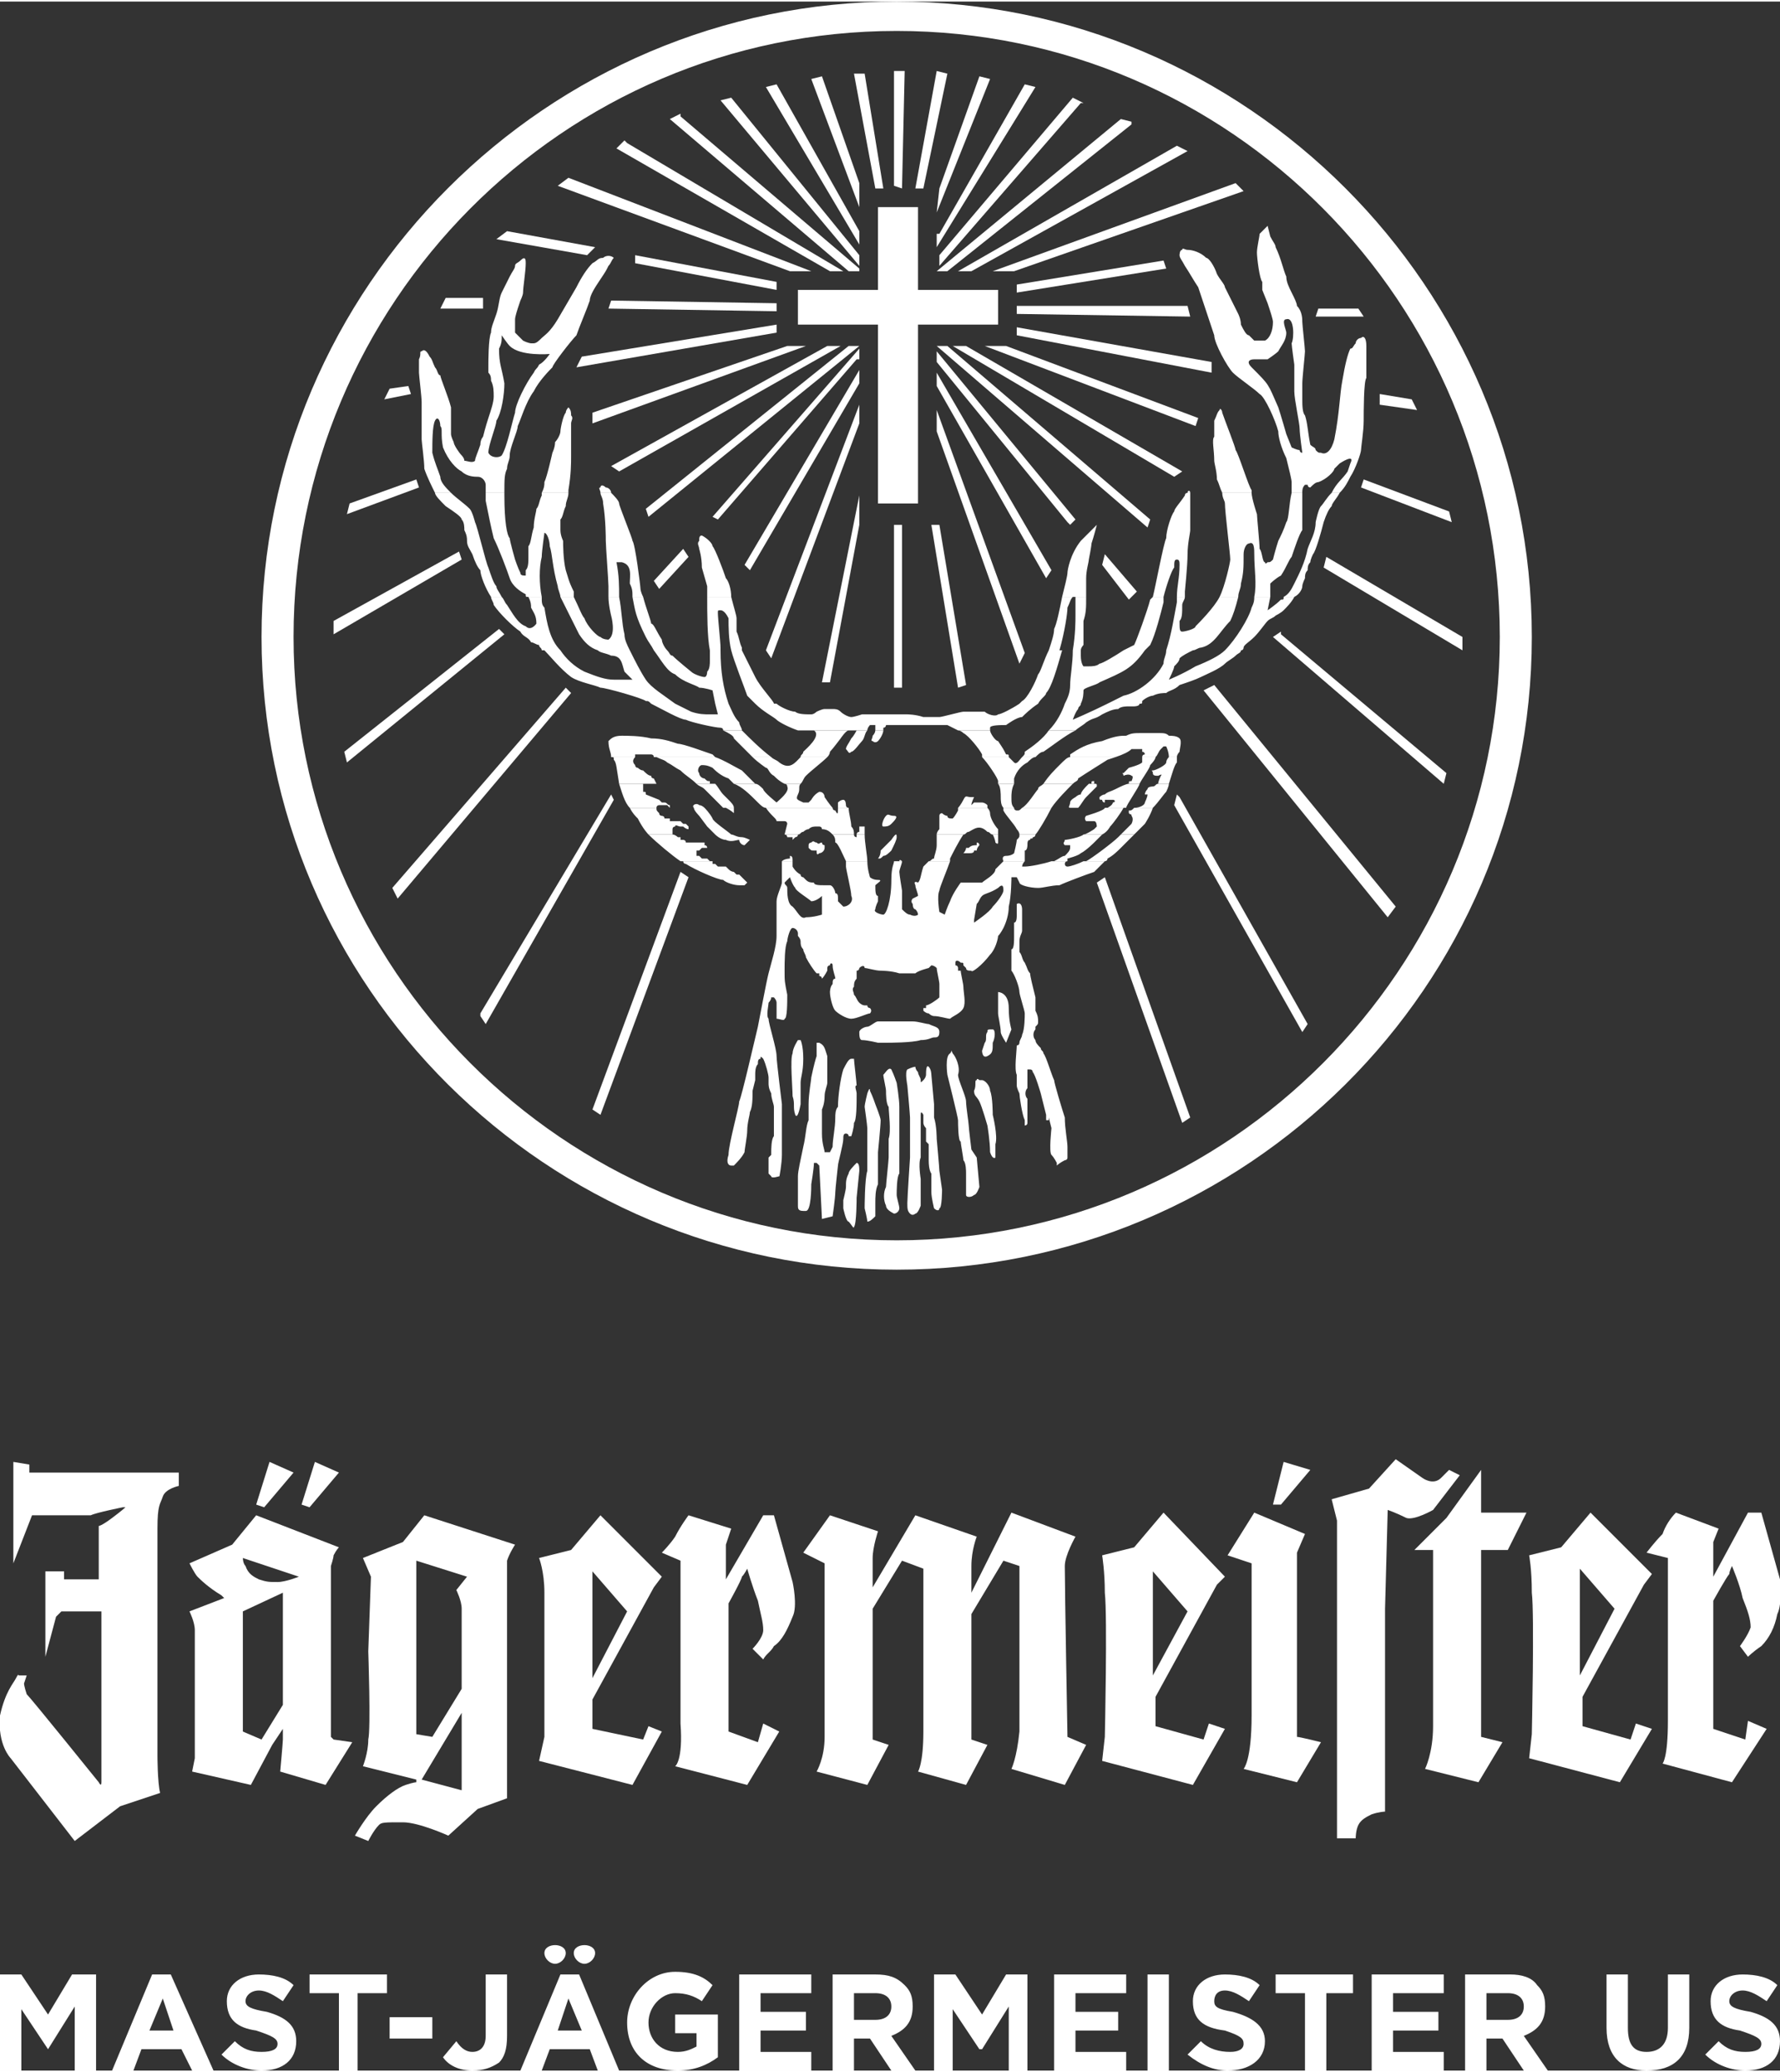 <?xml version="1.0" encoding="UTF-8"?>
<svg xmlns="http://www.w3.org/2000/svg" xmlns:xlink="http://www.w3.org/1999/xlink" xmlns:xodm="http://www.corel.com/coreldraw/odm/2003" xml:space="preserve" width="336px" height="391px" version="1.0" style="shape-rendering:geometricPrecision; text-rendering:geometricPrecision; image-rendering:optimizeQuality; fill-rule:evenodd; clip-rule:evenodd" viewBox="0 0 6.67 7.75">
 <rect x="0" y="0" width="6.67" height="7.75" fill="#333333" stroke="none"/>
 <defs>
  <style type="text/css">
   
    .fil1 {fill:white}
    .fil0 {fill:white;fill-rule:nonzero}
   
  </style>
 </defs>
 <g id="Capa_x0020_1">
  <g id="_2536916263728">
   <path class="fil0" d="M0 7.75l0.08 0 0 -0.23 0.1 0.15 0 0 0.1 -0.16 0 0.24 0.08 0 0 -0.36 -0.09 0 -0.09 0.15 -0.1 -0.15 -0.08 0 0 0.36zm0.42 0l0.08 0 0.03 -0.08 0.15 0 0.04 0.08 0.08 0 -0.16 -0.36 -0.07 0 -0.15 0.36zm0.14 -0.15l0.05 -0.12 0.04 0.12 -0.09 0zm0.42 0.15c0.08,0 0.13,-0.04 0.13,-0.11l0 0c0,-0.06 -0.04,-0.09 -0.11,-0.11 -0.06,-0.01 -0.08,-0.02 -0.08,-0.04l0 0c0,-0.02 0.02,-0.04 0.05,-0.04 0.03,0 0.06,0.02 0.09,0.04l0.04 -0.06c-0.03,-0.03 -0.08,-0.04 -0.13,-0.04 -0.07,0 -0.12,0.04 -0.12,0.1l0 0c0,0.07 0.04,0.1 0.11,0.11 0.06,0.02 0.08,0.03 0.08,0.05l0 0c0,0.02 -0.02,0.03 -0.06,0.03 -0.04,0 -0.07,-0.01 -0.1,-0.04l-0.05 0.05c0.04,0.04 0.1,0.06 0.15,0.06zm0.29 0l0.07 0 0 -0.29 0.11 0 0 -0.07 -0.29 0 0 0.07 0.11 0 0 0.29zm0.19 -0.12l0.16 0 0 -0.08 -0.16 0 0 0.08zm0.31 0.12c0.04,0 0.07,-0.01 0.1,-0.03 0.02,-0.02 0.03,-0.05 0.03,-0.1l0 -0.23 -0.08 0 0 0.23c0,0.04 -0.02,0.06 -0.05,0.06 -0.02,0 -0.04,-0.01 -0.06,-0.04l-0.05 0.06c0.02,0.03 0.06,0.05 0.11,0.05zm0.18 0l0.08 0 0.03 -0.08 0.15 0 0.03 0.08 0.08 0 -0.15 -0.36 -0.07 0 -0.15 0.36zm0.14 -0.15l0.04 -0.12 0.05 0.12 -0.09 0zm0.45 0.15c0.06,0 0.11,-0.02 0.15,-0.05l0 -0.16 -0.16 0 0 0.07 0.08 0 0 0.05c-0.02,0.01 -0.04,0.02 -0.07,0.02 -0.07,0 -0.11,-0.05 -0.11,-0.11l0 0c0,-0.06 0.05,-0.11 0.1,-0.11 0.04,0 0.07,0.01 0.1,0.03l0.04 -0.06c-0.03,-0.03 -0.07,-0.05 -0.14,-0.05 -0.1,0 -0.18,0.09 -0.18,0.19l0 0c0,0.11 0.07,0.18 0.19,0.18zm0.23 0l0.27 0 0 -0.07 -0.19 0 0 -0.08 0.17 0 0 -0.07 -0.17 0 0 -0.07 0.19 0 0 -0.07 -0.27 0 0 0.36zm0.35 0l0.08 0 0 -0.12 0.06 0 0.08 0.12 0.09 0 -0.09 -0.13c0.05,-0.02 0.08,-0.05 0.08,-0.11l0 0c0,-0.04 -0.01,-0.06 -0.03,-0.08 -0.03,-0.03 -0.06,-0.04 -0.11,-0.04l-0.16 0 0 0.36zm0.08 -0.19l0 -0.1 0.08 0c0.04,0 0.06,0.02 0.06,0.05l0 0c0,0.03 -0.02,0.05 -0.06,0.05l-0.08 0zm0.3 0.19l0.07 0 0 -0.23 0.1 0.15 0.01 0 0.1 -0.16 0 0.24 0.07 0 0 -0.36 -0.08 0 -0.09 0.15 -0.1 -0.15 -0.08 0 0 0.36zm0.45 0l0.27 0 0 -0.07 -0.19 0 0 -0.08 0.16 0 0 -0.07 -0.16 0 0 -0.07 0.19 0 0 -0.07 -0.27 0 0 0.36zm0.35 0l0.08 0 0 -0.36 -0.08 0 0 0.36zm0.3 0c0.08,0 0.14,-0.04 0.14,-0.11l0 0c0,-0.06 -0.05,-0.09 -0.12,-0.11 -0.06,-0.01 -0.07,-0.02 -0.07,-0.04l0 0c0,-0.02 0.01,-0.04 0.04,-0.04 0.03,0 0.06,0.02 0.09,0.04l0.04 -0.06c-0.03,-0.03 -0.08,-0.04 -0.13,-0.04 -0.07,0 -0.12,0.04 -0.12,0.1l0 0c0,0.07 0.04,0.1 0.12,0.11 0.06,0.02 0.07,0.03 0.07,0.05l0 0c0,0.02 -0.02,0.03 -0.05,0.03 -0.04,0 -0.08,-0.01 -0.11,-0.04l-0.05 0.05c0.05,0.04 0.1,0.06 0.15,0.06zm0.29 0l0.08 0 0 -0.29 0.1 0 0 -0.07 -0.29 0 0 0.07 0.11 0 0 0.29zm0.25 0l0.27 0 0 -0.07 -0.19 0 0 -0.08 0.17 0 0 -0.07 -0.17 0 0 -0.07 0.19 0 0 -0.07 -0.27 0 0 0.36zm0.35 0l0.08 0 0 -0.12 0.06 0 0.08 0.12 0.09 0 -0.09 -0.13c0.05,-0.02 0.08,-0.05 0.08,-0.11l0 0c0,-0.04 -0.01,-0.06 -0.03,-0.08 -0.02,-0.03 -0.06,-0.04 -0.1,-0.04l-0.17 0 0 0.36zm0.08 -0.19l0 -0.1 0.08 0c0.04,0 0.06,0.02 0.06,0.05l0 0c0,0.03 -0.02,0.05 -0.06,0.05l-0.08 0zm0.6 0.19c0.1,0 0.16,-0.05 0.16,-0.16l0 -0.2 -0.08 0 0 0.2c0,0.06 -0.03,0.09 -0.08,0.09 -0.05,0 -0.07,-0.03 -0.07,-0.09l0 -0.2 -0.08 0 0 0.2c0,0.11 0.06,0.16 0.15,0.16zm0.37 0c0.08,0 0.13,-0.04 0.13,-0.11l0 0c0,-0.06 -0.04,-0.09 -0.11,-0.11 -0.06,-0.01 -0.08,-0.02 -0.08,-0.04l0 0c0,-0.02 0.02,-0.04 0.05,-0.04 0.03,0 0.06,0.02 0.09,0.04l0.04 -0.06c-0.03,-0.03 -0.08,-0.04 -0.13,-0.04 -0.07,0 -0.12,0.04 -0.12,0.1l0 0c0,0.07 0.04,0.1 0.11,0.11 0.06,0.02 0.08,0.03 0.08,0.05l0 0c0,0.02 -0.02,0.03 -0.06,0.03 -0.04,0 -0.07,-0.01 -0.1,-0.04l-0.05 0.05c0.04,0.04 0.1,0.06 0.15,0.06z"></path>
   <path class="fil1" d="M2.08 7.28c0.02,0 0.04,0.01 0.04,0.03 0,0.02 -0.02,0.04 -0.04,0.04 -0.02,0 -0.04,-0.02 -0.04,-0.04 0,-0.02 0.02,-0.03 0.04,-0.03z"></path>
   <path class="fil1" d="M2.19 7.28c0.02,0 0.04,0.01 0.04,0.03 0,0.02 -0.02,0.04 -0.04,0.04 -0.02,0 -0.04,-0.02 -0.04,-0.04 0,-0.02 0.02,-0.03 0.04,-0.03z"></path>
  </g>
  <g id="_2536916306640">
   <g>
    <g>
     <path class="fil0" d="M3.06 3.18c0,0.01 0,0.02 0.01,0.01 0.01,0 0.02,-0.01 0.02,-0.02 0,0 0,0 0,-0.01 0,0 -0.01,0 -0.01,-0.01 -0.01,0 -0.01,0.01 -0.02,0 0,0 0,0 0,0 -0.01,0 -0.01,-0.01 -0.02,0 0,0 -0.01,0 -0.01,0.01 0,0 0,0.01 0,0.01 0.01,0.01 0.01,0.01 0.02,0.01 0,0 0.01,0 0.01,0l0 0zm-0.38 -0.06c0,0 0.02,0.02 0.04,0.02 0.02,0.01 0.04,0 0.05,0 0,0.01 0.01,0.02 0.02,0.02 0.01,-0.01 0.02,-0.02 0.02,-0.02 0,0 -0.02,-0.01 -0.03,-0.01 -0.02,0 -0.03,-0.01 -0.04,-0.01 -0.01,-0.01 -0.07,-0.05 -0.07,-0.06 -0.01,-0.02 -0.03,-0.04 -0.03,-0.04 0,0 -0.01,-0.01 -0.02,-0.01 -0.01,-0.01 -0.03,0 -0.02,0.01 0,0.01 0.02,0.03 0.02,0.03l0.03 0.04 0.03 0.03 0 0zm0.64 0.78c0.01,0 0.1,0 0.13,-0.01 0.03,0 0.04,-0.01 0.05,-0.01 0.01,0 0.02,0 0.02,-0.02 0,-0.02 -0.02,-0.02 -0.04,-0.03 -0.01,0 -0.04,-0.01 -0.06,-0.01 -0.01,0 -0.12,0 -0.13,0 -0.01,0 -0.03,0.02 -0.04,0.02 -0.01,0 -0.03,0.01 -0.03,0.02 0,0.01 0,0.03 0.01,0.03 0.02,0 0.06,0.01 0.06,0.01 0,0 0.02,0 0.03,0l0 0zm-0.32 -0.01c0,0 0.01,0.02 0.01,0.07 0,0.05 -0.01,0.07 -0.01,0.09 0,0.02 0,0.08 0,0.08 0,0 -0.01,0.06 -0.02,0.04 -0.01,-0.03 0,-0.04 -0.01,-0.07 0,-0.03 -0.01,-0.14 0,-0.16 0,-0.02 0.02,-0.05 0.02,-0.05l0.01 0zm0.08 0.67l-0.01 -0.2c0,0 -0.01,-0.01 -0.01,-0.01 -0.01,0 -0.01,0 -0.01,0 0,0.02 -0.01,0.08 -0.01,0.08 0,0.01 0,0.1 -0.02,0.1 0,0 -0.01,0 -0.01,0 -0.02,0 -0.02,-0.01 -0.02,-0.02 0,-0.02 0,-0.05 0,-0.07 0,-0.02 0,-0.03 0,-0.04 0,-0.02 0.01,-0.06 0.02,-0.11 0.01,-0.04 0.01,-0.08 0.02,-0.1 0,-0.01 0,-0.03 0,-0.06 0,-0.04 0.01,-0.09 0.01,-0.1 0,0 0.01,-0.05 0.02,-0.08 0,-0.01 0,-0.02 0,-0.03 0,0 0,0 0,0 0,-0.01 0,-0.02 0,-0.02 0.01,0 0.01,0 0.01,0 0.02,0.01 0.02,0.02 0.03,0.05 0,0.02 0,0.05 0,0.07 0,0.01 0,0.02 0,0.03 0,0.01 -0.01,0.03 -0.01,0.05 0,0.03 -0.01,0.05 -0.01,0.05 0,0.01 0,0.03 0,0.05 0,0.02 0,0.03 0,0.03l0 0.01c0,0.04 0.01,0.06 0.01,0.07 0,0 0,0 0.01,0 0,0 0,0 0.01,0 0,0 0,0 0.01,-0.02 0,-0.03 0.01,-0.07 0.01,-0.11 0,-0.01 0,-0.03 0.01,-0.04l0 0c0,-0.04 0.01,-0.11 0.02,-0.14 0.01,-0.02 0.02,-0.04 0.03,-0.04 0,0 0,0 0.01,0 0,0.01 0.01,0.09 0.01,0.1 -0.01,0 0,0.02 0,0.03 0,0.04 0,0.1 -0.01,0.11 0,0.02 -0.01,0.05 -0.01,0.05l0 0 0 0c0,0 0,0 -0.01,0 0,0 0,0 0,0 0,-0.01 -0.01,-0.01 -0.01,-0.01 -0.01,0 -0.01,0.01 -0.01,0.02 0,0.02 -0.02,0.09 -0.02,0.1 0,0 -0.01,0.09 -0.01,0.1 0,0.02 -0.01,0.09 -0.01,0.09l0 0 0 0 -0.04 0.01 0 0zm0.08 -0.04c0,0 0.01,0.05 0.02,0.05 0.01,0.01 0.02,0.03 0.02,0.02 0.01,-0.01 0.01,-0.11 0.01,-0.11 0,0 0.01,-0.1 0.01,-0.1 0,-0.01 0,-0.03 -0.01,-0.03 -0.01,0.01 -0.03,0.03 -0.03,0.04 -0.01,0.02 -0.01,0.03 -0.01,0.05 0,0.01 -0.01,0.05 -0.01,0.05 0,0.01 0,0.03 0,0.03l0 0zm0.13 -0.21c0,0 0,0.1 0,0.12 -0.01,0.02 -0.01,0.05 -0.01,0.07 0,0.01 0,0.04 0,0.05 -0.01,0.01 -0.02,0.02 -0.03,0.02 0,-0.01 -0.01,-0.05 -0.01,-0.05 0,0 0,-0.11 0.01,-0.14 0,-0.03 0,-0.15 0,-0.16 0,-0.01 -0.01,-0.08 -0.01,-0.08 0,-0.01 0.01,-0.05 0.01,-0.05 0,0 0.01,-0.03 0.01,-0.01 0.01,0.02 0.02,0.05 0.02,0.05 0,0 0.02,0.05 0.02,0.06 0,0.02 -0.01,0.12 -0.01,0.12l0 0zm0.07 -0.26c0,0 0.01,0.06 0.01,0.09 0,0.04 0,0.12 0,0.12 0,0.01 0,0.09 0,0.09 0,0 0,0.03 0,0.04 -0.01,0.01 -0.01,0.07 -0.01,0.08 0,0.01 0.01,0.04 0.01,0.05 0,0.01 -0.01,0.02 -0.02,0.02 -0.02,-0.01 -0.03,-0.02 -0.03,-0.03 -0.01,-0.02 -0.01,-0.05 0,-0.07 0,-0.01 0.01,-0.1 0.01,-0.11 0,-0.01 0,-0.04 0,-0.07 0.01,-0.03 0,-0.1 0,-0.12 -0.01,-0.01 -0.01,-0.05 -0.01,-0.06 0,-0.01 -0.01,-0.05 -0.01,-0.06 0.01,-0.01 0.02,-0.03 0.03,-0.02 0.01,0.02 0.02,0.05 0.02,0.05l0 0zm0.08 -0.04c0,0.01 0.01,0.02 0.01,0.03 0,0.01 0,0.01 0.01,0 0.01,-0.01 0.01,-0.02 0.01,-0.02 0,-0.01 0,-0.04 0.01,-0.03 0.01,0.01 0.01,0.03 0.01,0.03l0.01 0.11c0,0 0,0.03 0,0.05 0.01,0.03 0.01,0.08 0.01,0.08 0,0 0.01,0.11 0.01,0.12 0,0 0.01,0.07 0.01,0.07 0,0 0,0.07 -0.01,0.07 0,0.01 -0.01,0.01 -0.02,0 0,0 -0.01,-0.04 -0.01,-0.06 0,-0.02 0,-0.07 0,-0.07 0,0 -0.01,-0.01 -0.01,-0.05 0,-0.04 0,-0.06 0,-0.06l-0.01 -0.01c0,0 0,-0.05 0,-0.05 -0.01,-0.01 -0.01,-0.02 -0.01,-0.02l0 -0.03c0,0 -0.01,-0.02 -0.01,0 0,0.01 0,0.09 0,0.09 0,0 0,0.01 0,0.03 0,0.02 0,0.03 0,0.04 -0.01,0.02 0,0.08 0,0.08 0,0 0,0.04 0,0.05l0 0.05c0,0 -0.01,0.03 -0.02,0.03 0,0 -0.01,0.01 -0.02,0 -0.01,-0.01 -0.01,-0.02 -0.01,-0.04 0,-0.02 0.01,-0.17 0.01,-0.17 0,0 0,-0.15 0,-0.15 0,-0.01 -0.01,-0.12 -0.01,-0.12 0,0 -0.01,-0.05 0,-0.06 0,0 0.02,-0.01 0.03,-0.01 0,0 0,0.01 0.01,0.02l0 0zm0.13 -0.07c0.01,0.01 0.03,0.05 0.02,0.08 0,0.02 0.03,0.08 0.03,0.1 0,0.02 0.01,0.08 0.01,0.09 0,0.01 0.01,0.09 0.01,0.09l0.02 0.03 0.01 0.11c0,0 -0.01,0.03 -0.02,0.03 -0.01,0.01 -0.03,0.01 -0.03,0 0,0 0,-0.07 0,-0.08 0,-0.01 0,-0.04 -0.01,-0.05 0,-0.01 -0.01,-0.06 -0.01,-0.07 -0.01,0 -0.01,-0.07 -0.01,-0.08 0,-0.01 -0.04,-0.17 -0.04,-0.17 0,0 -0.01,-0.07 0.01,-0.08 0.01,-0.01 0,-0.02 0.01,0l0 0zm0.1 0.1c0,0 0.01,0 0.01,0 0.01,0 0.03,0.02 0.03,0.04 0.01,0.02 0.01,0.09 0.01,0.09 0,0 0.02,0.08 0.01,0.11 0,0.03 0,0.05 0,0.05 0,0 -0.01,0.01 -0.02,-0.02 0,-0.04 -0.01,-0.1 -0.01,-0.1 0,0 -0.02,-0.07 -0.03,-0.09 -0.01,-0.02 -0.02,-0.02 -0.02,-0.04 0.01,-0.02 0,-0.04 0.01,-0.04 0,-0.01 0.01,0 0.01,0l0 0zm0.01 -0.11c0,0 0,0.03 0.02,0.02 0.02,-0.01 0.02,-0.02 0.02,-0.05 0.01,-0.02 0.01,-0.05 0,-0.05 -0.02,0 -0.02,0 -0.02,0.01 -0.01,0.01 0,0.03 -0.01,0.04 0,0 -0.01,0.03 -0.01,0.03l0 0zm0.06 -0.22c0,0 0.04,0 0.04,0.06 0,0.05 0.01,0.08 0.01,0.08l-0.02 0.05c0,0 -0.02,-0.03 -0.02,-0.04 0,-0.02 -0.01,-0.06 -0.01,-0.07 0,-0.01 0,-0.08 0,-0.08l0 0zm0.07 -0.32c0,0 0,-0.01 0,-0.01 0.02,-0.01 0.02,0.02 0.02,0.02 0,0.02 0,0.06 0,0.08 0,0.01 -0.01,0.02 -0.01,0.04 0,0.01 0,0.03 0,0.04 0.01,0.01 0.01,0.03 0.02,0.04 0.01,0.02 0.01,0.03 0.02,0.04 0,0.01 0.01,0.05 0.02,0.09 0,0.02 0,0.03 0,0.05 0.01,0.02 0.01,0.03 0.01,0.04 0,0.01 0,0.01 -0.01,0.02 0,0 0,0.01 0,0.01 -0.01,0.01 -0.01,0.03 0,0.04 0,0.01 0.01,0.02 0.02,0.03 0,0.01 0.01,0.01 0.01,0.02 0.01,0.01 0.03,0.08 0.04,0.1 0,0.01 0.03,0.11 0.04,0.14 0,0.04 0.01,0.09 0.01,0.11 0,0.01 0,0.02 0,0.03 0,0.01 0,0.01 0,0.01 0,0.01 -0.01,0.01 -0.01,0.01 0,0 -0.02,0.01 -0.03,0.02l0 -0.01c0,0 -0.01,-0.02 -0.02,-0.03 -0.01,-0.01 0,-0.1 0,-0.1l-0.01 -0.04c0,0 0,0.01 0,0.01 0,0 0,0 0,0 -0.01,0 -0.01,0 -0.01,0 0,0 0,-0.01 0,-0.02l-0.02 -0.08c0,0 -0.02,-0.07 -0.03,-0.08 0,0 0,-0.01 -0.01,-0.01 0,0 0,0 0,0 0,0 0,0 0,0 0,0 0,0 -0.01,0 0,0 0,0.06 0,0.07 -0.01,0.01 -0.01,0.03 0,0.04 0,0.02 0,0.03 0,0.04 0,0 0,0.02 0,0.03 0,0.01 0,0.02 0,0.02 0,0.01 -0.01,0.01 -0.01,0.01 0,0 0,0 0,0 0,0 0,0 0,0 0,-0.01 0,-0.02 0,-0.02 -0.01,-0.02 -0.02,-0.09 -0.02,-0.1 0,0 -0.01,-0.02 -0.01,-0.03 0,-0.02 0,-0.03 0,-0.04 -0.01,-0.02 0,-0.09 0,-0.11 0.01,0 0.01,-0.01 0.01,-0.01 0,-0.01 0.01,-0.02 0.01,-0.03 0.01,-0.02 0.01,-0.07 0.01,-0.08 0,-0.01 -0.02,-0.07 -0.02,-0.08 0,-0.02 -0.02,-0.07 -0.03,-0.08 0,0 0,-0.07 0,-0.08 0.01,0 0.01,-0.03 0.01,-0.05 0,-0.02 0,-0.04 0,-0.05 0.01,0 0.01,-0.02 0.01,-0.03 0,-0.01 0,-0.03 0,-0.03l0 0zm0 0l0 0 0 0z"></path>
    </g>
    <g>
     <path class="fil0" d="M3.65 3.45c0,0 0.06,-0.04 0.07,-0.06 0.02,-0.02 0.04,-0.05 0.04,-0.06 0,-0.01 0,-0.03 -0.02,-0.01 -0.03,0.02 -0.05,0.02 -0.06,0.03 -0.01,0.01 -0.01,0.02 -0.02,0.03 0,0 -0.01,0.06 -0.01,0.06l0 0.01 0 0zm-0.57 -0.1c0,0 -0.02,0.02 -0.04,0.02 -0.01,-0.01 -0.06,-0.04 -0.06,-0.05 -0.01,-0.01 -0.02,-0.04 -0.02,-0.04 -0.01,0.01 -0.01,0.01 -0.02,0.02 0,0.01 0.01,0.01 0.01,0.02 0,0.02 0,0.06 0.02,0.07 0.02,0.02 0.03,0.05 0.05,0.04 0.03,0 0.06,-0.01 0.06,-0.01 0,-0.01 0,-0.07 0,-0.07l0 0zm-0.11 -0.13l0 0.01c0,0 0,0 0,0.01 0,0 0.01,0.02 0.03,0.03 0,0.01 0.01,0.01 0.01,0.01 0,0 0.01,0.01 0.01,0.01 0.01,0.01 0.02,0.01 0.03,0.01 0,0.01 0.02,0.01 0.04,0.01 0.01,0 0.02,0 0.02,0 0.01,0 0.02,0.02 0.02,0.03 0.01,0 0.01,0.01 0.01,0.02 0,0 0,0.01 0,0.01l0.02 0.02c0,0 0,0 0,0 0,0 0,0 0,0 0,0 0,0 0,0l0 0c0.02,0 0.04,-0.02 0.03,-0.04 0,-0.02 -0.02,-0.1 -0.02,-0.11 0,0 0,-0.01 0,-0.02l0.08 0c0,0.03 0.01,0.06 0.01,0.06 0,0 0.01,0.01 0.03,0.01 0.02,0 0,0.01 -0.01,0.02 0,0.02 0,0.04 0.01,0.04 0,0.01 0,0.02 0,0.02 0,0 -0.01,0.02 -0.01,0.03 -0.01,0.01 0.02,0.02 0.03,0.02 0.01,0 0.03,-0.05 0.03,-0.13 0,-0.05 0.01,-0.06 0.01,-0.07l0.03 0c0,0.01 -0.01,0.03 -0.01,0.04 0,0.01 0.01,0.07 0.01,0.07 0,0 0,0.06 0,0.07 0.01,0.01 0.02,0.02 0.03,0.02 0.02,0.01 0.03,0 0.03,0 0,0 0,-0.01 -0.01,-0.02 -0.01,0 -0.01,-0.02 -0.01,-0.02 -0.01,-0.01 0,-0.02 0,-0.02 0,0 0.02,-0.01 0.02,-0.01 0,-0.01 -0.01,-0.03 -0.01,-0.04 -0.01,-0.02 0.01,-0.01 0.01,-0.01 0.01,-0.01 0.01,-0.03 0.02,-0.06 0.01,-0.01 0.01,-0.01 0.02,-0.02l0.08 0c-0.01,0.03 -0.04,0.1 -0.04,0.11 -0.01,0.02 0,0.08 0,0.08l0.02 0.01c0,0 0.01,-0.03 0.02,-0.05 0.01,-0.03 0.04,-0.07 0.04,-0.07 0,0 0.07,0 0.08,0 0.01,-0.01 0.05,-0.03 0.05,-0.05 0.01,-0.01 0.02,-0.02 0.03,-0.03l0.08 0c-0.01,0.01 -0.01,0.02 -0.01,0.02 0,0 0,0 0.01,0 0.02,0 0.07,-0.01 0.1,-0.02l0.06 0c-0.01,0 -0.01,0.01 -0.01,0.01 0,0 0,0.01 0.01,0.01 0.01,0 0.04,-0.01 0.06,-0.02l0.08 0c-0.02,0.02 -0.03,0.03 -0.04,0.04 -0.03,0.01 -0.11,0.04 -0.13,0.05 -0.03,0 -0.06,0.01 -0.08,0.01 -0.03,0 -0.07,-0.01 -0.07,-0.02 -0.01,-0.02 -0.01,-0.02 -0.01,-0.02l-0.02 0c0,0 0,0.07 -0.01,0.11 0,0.03 -0.01,0.06 -0.02,0.08 0,0 -0.01,0.02 -0.02,0.03 0,0.01 -0.01,0.05 -0.03,0.07 -0.03,0.04 -0.07,0.07 -0.07,0.06 -0.01,0 -0.02,0 -0.02,-0.01 0,0 -0.01,-0.01 -0.01,-0.01 0,-0.01 0,-0.01 -0.01,-0.01 -0.01,-0.01 -0.02,-0.01 -0.02,0 0,0 0,0.01 0,0.01 0.01,0 0.01,0.01 0.01,0.01l0 0.01c0.01,0 0.01,0 0.01,0 0,0.01 0.01,0.05 0.01,0.06 0,0.02 0.01,0.06 0,0.08 -0.01,0.02 -0.04,0.03 -0.05,0.04 -0.01,0 -0.04,-0.01 -0.06,-0.01 -0.01,0 -0.02,-0.01 -0.02,-0.01 -0.01,0 -0.02,-0.01 -0.02,-0.01 0,-0.01 0,-0.01 0,-0.01 0,0 0,0 0.01,0l0 -0.01c0.01,0 0.04,-0.02 0.05,-0.03 0,-0.01 0,-0.02 0,-0.03 0,0 0,-0.01 0,-0.02 0,-0.01 -0.01,-0.05 -0.01,-0.06 -0.01,-0.01 -0.02,-0.01 -0.02,-0.01 0,0 0,0 -0.01,0.01l0 0c0,0 -0.04,0.01 -0.05,0.02 0,0 -0.03,0 -0.06,0 -0.03,-0.01 -0.07,-0.01 -0.07,-0.01 -0.02,0 -0.05,-0.01 -0.06,-0.01 0,-0.01 -0.01,-0.01 -0.02,0 0,0 0,0.01 -0.01,0.01 0,0 0,0.01 0,0.01 0,0.01 0,0.01 0,0.02 -0.01,0.01 -0.01,0.02 -0.01,0.03 -0.01,0.01 0,0.02 0,0.03 0.01,0.01 0.01,0.02 0.02,0.03 0,0 0.01,0.01 0.02,0.01l0.01 0c0,0.01 0.01,0.01 0.01,0.01 0.01,0.01 0,0.02 0,0.02 -0.01,0 -0.05,0.02 -0.07,0.02 -0.02,0 -0.05,-0.02 -0.06,-0.03 -0.01,-0.01 -0.02,-0.05 -0.02,-0.07 0,0 0,-0.02 0.01,-0.03 0,-0.01 0,-0.02 0.01,-0.02 0,-0.01 -0.01,-0.03 -0.01,-0.05 0,-0.01 -0.01,-0.01 -0.01,0 -0.01,0 -0.01,0.01 -0.01,0.01l0 0.01c0,0 -0.01,0.02 -0.02,0.03 0,0 0,-0.01 -0.01,-0.01 0,0 0,-0.01 0,-0.01 0,0 -0.01,0 -0.01,0 -0.01,-0.01 -0.03,-0.04 -0.04,-0.06 0,-0.01 -0.01,-0.02 -0.01,-0.03 -0.01,-0.01 -0.01,-0.02 -0.01,-0.03 0,-0.01 -0.01,-0.02 -0.01,-0.02 0,0 0,-0.01 0,-0.01 0,-0.01 -0.01,-0.02 -0.02,-0.02 -0.01,0 -0.02,0.04 -0.02,0.05 -0.01,0.02 -0.01,0.08 -0.01,0.11 0,0.04 0,0.04 0.01,0.09 0,0.03 0,0.09 -0.01,0.09 0,0.01 -0.02,0 -0.03,0 0,0 0,0 0,-0.01 0,0 0,0 0,-0.01 0,0 0,0 0,0 0,-0.01 0,-0.02 0,-0.04 0,-0.01 -0.01,-0.02 -0.01,-0.02 0,0 -0.01,0 -0.01,0 0,0.01 -0.01,0.02 -0.01,0.02 0,0.01 -0.01,0.05 0,0.06 0,0.02 0.03,0.11 0.03,0.14 0,0.02 0.02,0.18 0.02,0.18 0,0 0,0.16 0,0.19 0,0.03 -0.01,0.09 -0.01,0.08 0,0 -0.03,0.01 -0.03,0 -0.01,-0.01 -0.01,-0.01 -0.01,-0.01 0,-0.01 0,-0.01 0,-0.02 0,-0.01 0,-0.03 0,-0.04l0.01 -0.01c0,0 0,-0.01 0,-0.01 0,-0.01 0,-0.05 0.01,-0.06 0,-0.01 0,-0.03 0,-0.06 0,-0.02 0,-0.04 0,-0.05 0,-0.01 -0.01,-0.03 -0.01,-0.05 -0.01,-0.02 -0.01,-0.03 -0.01,-0.04 0,-0.01 0,-0.01 0,-0.02 0,-0.01 -0.01,-0.05 -0.02,-0.07 -0.01,-0.01 -0.01,-0.01 -0.01,0 -0.01,0 -0.01,0.01 -0.01,0.02 -0.01,0.01 -0.01,0.03 -0.01,0.04 0,0 0,0.01 0,0.02l-0.01 0.04c0,0.03 0,0.06 -0.01,0.08 0,0.01 -0.01,0.04 -0.01,0.07 0,0.02 -0.01,0.07 -0.01,0.08 -0.01,0.02 -0.03,0.04 -0.04,0.05l-0.01 0c-0.01,0 -0.02,-0.01 -0.01,-0.04 0,-0.04 0.04,-0.18 0.04,-0.2 0.01,-0.02 0.06,-0.24 0.07,-0.28 0.01,-0.05 0.03,-0.16 0.04,-0.2 0.01,-0.04 0.03,-0.1 0.03,-0.14 0,-0.03 0,-0.06 0,-0.13 0,-0.02 0.02,-0.06 0.02,-0.07 0,0 0,0 0,0 0,-0.01 0,-0.01 0,-0.01 0,-0.01 0,-0.02 0,-0.03 0,-0.01 0,-0.02 0,-0.03 0,0 0,-0.01 0,-0.01l0.04 0 0 0zm-0.3 0l0 0 0 0.01c0,0 0,0 0,0l0.01 0c0,0 0,0 0,0 0,0 0.01,0.01 0.01,0.01l0.02 0 0 0 0 0c0,0 0.01,0 0.01,0 0,0 0.01,0.01 0.01,0.01 0.01,0.01 0.02,0.01 0.02,0.01 0,0 0,0 0.01,0.01 0,0 0.01,0 0.01,0 0,0 0.03,0.03 0.03,0.03 0,0 0,0 0,0 -0.01,0.01 -0.01,0.01 -0.01,0.01 -0.01,0 -0.02,0 -0.02,0 -0.02,0 -0.05,-0.01 -0.06,-0.02 -0.02,0 -0.11,-0.04 -0.14,-0.06 0,0 -0.01,0 -0.01,-0.01l0.11 0z"></path>
    </g>
    <g>
     <path class="fil0" d="M3.31 3.2c0.01,0 0.02,-0.01 0.03,-0.02 0.01,-0.02 0.02,-0.04 0.02,-0.05 0,-0.01 0,-0.02 -0.02,0.01 -0.02,0.02 -0.03,0.03 -0.04,0.04 0,0.02 -0.01,0.03 -0.01,0.03 0.01,0 0.01,0 0.02,-0.01l0 0zm0.07 0.02c0,0 -0.01,-0.01 -0.01,0 -0.01,0 -0.01,0 -0.02,0l0.03 0zm-0.45 0l0 0c0,0 0,0 0,0 0.01,-0.01 0.03,-0.01 0.03,-0.01l0 -0.01c0,0 0,0 0,0 0.01,0 0.01,0.01 0.01,0.02l0 0 -0.04 0zm1.32 -0.1c-0.02,0.02 -0.05,0.05 -0.05,0.05 -0.01,0.01 -0.03,0.03 -0.05,0.04 0,0.01 -0.01,0.01 -0.01,0.01l-0.08 0c0,0 0.01,0 0.01,0 0.02,-0.01 0.1,-0.07 0.12,-0.09l0.01 -0.01 0.05 0 0 0zm-0.12 0c-0.01,0.01 -0.02,0.02 -0.03,0.03 0,0 -0.03,0.03 -0.05,0.04 -0.01,0.01 -0.05,0.02 -0.05,0.02 0,0 0,0.01 0,0.01l-0.06 0c0,0 0.01,0 0.01,0 0.02,-0.01 0.03,-0.02 0.04,-0.02 0.01,-0.01 0.02,-0.02 0.02,-0.03 0,-0.01 0,-0.01 0,-0.01 -0.01,0 -0.02,0 -0.02,0 -0.01,-0.01 0,-0.01 0,-0.02 0.01,0 0.06,-0.01 0.07,-0.02 0,0 0,0 0,0l0.07 0 0 0zm-0.31 0c0,0.01 0,0.01 -0.01,0.02 0,0.01 -0.01,0.05 -0.01,0.05 0,0 -0.01,0.01 -0.03,0.01 -0.02,0 -0.01,0.02 -0.01,0.02l0 0 0.08 0c0,-0.01 0,-0.02 0,-0.03 0,-0.01 0,0 0,-0.01 0.01,0 0.01,-0.02 0.01,-0.02 0,-0.01 0,-0.02 0.01,-0.02 0,-0.01 0.01,0 0.01,-0.01 0.01,0 0.01,-0.01 0.01,-0.01l-0.06 0 0 0zm-0.1 0c0.01,0.02 0.01,0.03 0.01,0.03 0,0 0.01,0.01 0.01,0 0,0 0,-0.02 0,-0.03l-0.02 0 0 0zm-0.21 0c0,0.01 0,0.03 0,0.04 0,0.02 -0.01,0.04 -0.01,0.05 -0.01,0 -0.01,0.01 -0.02,0.01l0.08 0c0,0 0,-0.01 0,-0.01 0.01,-0.02 0.03,-0.06 0.05,-0.09l-0.1 0zm-0.3 0c0,0.01 0,0.01 0,0.01 0,0 -0.01,0 -0.01,-0.01l-0.08 0c0.01,0.01 0.01,0.02 0.01,0.03 0.01,0 0.03,0.05 0.04,0.07l0.08 0c0,0 0,0 0,0 0,0 0,0 0,0 0,-0.02 -0.01,-0.07 -0.01,-0.1l-0.03 0zm-0.22 0c0,0.01 -0.01,0.01 -0.01,0.01l-0.01 0.01 0 -0.01c-0.01,0 -0.01,0 -0.02,0 0,0 0,-0.01 -0.01,-0.01l0 0 0.05 0 0 0zm-0.47 0c0.01,0 0.02,0.01 0.02,0.01 0,0 0.01,0 0.01,0l0 0.01c0,0 0,0 0.01,0 0,0 0.01,0 0.01,0.01 0.01,0 0.01,0 0.02,0l0.01 0 0.02 0c0,0 0,0 0,0l0.01 0c0,0 0,0 0,0 0,0 0,0 0,0 0,0 0.01,0 0.01,0 0,0.01 0,0.01 0,0.01 0.01,0 0.01,0.01 0.01,0.01 0.01,0 0.01,0 0.01,0 -0.01,0 -0.02,0 -0.03,0 0,0 -0.01,0.01 -0.01,0.01 0,0 0,0 -0.01,0 0,0.01 0,0.01 0,0.01 0,0 0,0 0,0 0,0 0,0 0,0.01 0.01,0 0.01,0 0.01,0 0,0 0,0 0.01,0.01 0,0 0,0 0,0 0,0 0.01,0 0.01,0 0,0 0.01,0 0.01,0 0,0 0,0 0.01,0.01 0,0 0,0 0,0l-0.11 0c-0.03,-0.02 -0.09,-0.07 -0.12,-0.1l0.09 0 0 0z"></path>
    </g>
    <g>
     <path class="fil0" d="M3.31 3.09c0.01,0 0.02,0 0.03,-0.01 0.01,-0.01 0.03,-0.03 0.01,-0.03 -0.02,0 -0.02,-0.01 -0.03,0 -0.01,0.01 -0.02,0.04 -0.01,0.04l0 0zm-0.07 0.03c0,-0.01 0,-0.03 0,-0.03l-0.02 0c0,0 0,0 0,0.02 -0.01,0 -0.01,0.01 -0.01,0.01l0.03 0 0 0zm1.08 -0.1c-0.01,0.03 -0.03,0.06 -0.03,0.06 -0.01,0.01 -0.02,0.02 -0.04,0.04l-0.05 0c0.02,-0.02 0.04,-0.04 0.04,-0.04 0.01,-0.02 0,-0.03 0,-0.03 0,-0.01 0,0 -0.01,-0.01 0,0 0,-0.01 0,-0.01 0.01,0 0.01,0 0.02,-0.01l0.07 0 0 0zm-0.11 0c-0.01,0.02 -0.04,0.06 -0.05,0.07 0,0 -0.01,0.02 -0.03,0.03l-0.07 0c0.01,0 0.04,-0.02 0.04,-0.02l0.01 -0.01c0,0 0,-0.02 -0.01,-0.02 -0.01,0 -0.03,0 -0.03,0 0,0 -0.01,-0.01 0,-0.02 0,0 0.07,-0.02 0.07,-0.03 0.01,0 0.01,0 0.01,0l0.06 0 0 0zm-0.19 0c0,0 0.01,0 0.01,0l-0.01 0zm-0.26 0c0,0.01 0,0.01 0,0.01 0.01,0.02 0.04,0.05 0.05,0.07 0,0 0.01,0.01 0.01,0.02l0.06 0c0.01,-0.01 0.04,-0.06 0.06,-0.1l-0.11 0c-0.01,0.01 -0.01,0.01 -0.02,0.01 0,0 -0.01,0 -0.01,-0.01l-0.04 0 0 0zm-0.17 0c0,0.01 0,0.01 0,0.01 0,0 -0.01,0.02 -0.02,0.03 -0.01,0 -0.02,0 -0.02,-0.01 -0.01,0 -0.02,-0.01 -0.02,-0.01 0,0 -0.01,0 -0.01,0.01 0,0.02 0,0.03 0,0.05 -0.01,0.01 -0.01,0.02 -0.01,0.02l0 0 0.1 0c0.01,0 0.01,-0.01 0.02,-0.01 0.02,-0.01 0.04,-0.03 0.07,0 0.01,0 0.01,0.01 0.02,0.01l0.02 0c0,-0.01 0,-0.02 0,-0.02 -0.01,-0.01 -0.03,-0.04 -0.03,-0.06 0,0 0,-0.01 -0.01,-0.02l-0.11 0 0 0zm-0.45 0c0,0.02 0,0.03 -0.01,0.01 0,0 -0.01,0 -0.01,-0.01l-0.25 0c0.02,0.03 0.04,0.04 0.04,0.05 0,0 0.01,0 0.01,0 0.01,0 0.01,0 0.02,0 0.01,0 0.01,0.01 0.01,0.01 0,0 0,0 0,0l-0.01 0.04 0.05 0c0,0 0,0 0,0 0.01,0 0.01,-0.01 0.02,-0.01 0,0 0.01,-0.01 0.02,-0.01 0.01,-0.01 0.02,-0.01 0.03,-0.01 0,0 0,0 0.01,0 0,0 0.01,0 0.01,0.01 0.02,0 0.03,0.01 0.04,0.02l0.08 0c0,-0.01 0,-0.02 -0.01,-0.03 0,-0.02 -0.01,-0.05 -0.01,-0.07l-0.04 0 0 0zm-0.39 0l0 0.02c0,0 -0.01,-0.01 -0.03,-0.02l0.03 0zm-0.29 0c0,0.01 0,0.01 0.01,0.02 0,0 0,0 0,0 0,0.01 0.01,0.01 0.01,0.01 0,0 0.01,0 0.01,0.01l0.01 0 0 0 0.01 0 0 0 0 0.01c0,0 0.01,0 0.01,0l0 0 0 0 0.01 0c0.01,0 0.02,0 0.02,0l0.01 0.01c0,0 0.01,0 0.01,0 0,0 0.01,0.01 0.01,0.01 0,0 0,0 0,0.01 -0.01,0 -0.02,-0.01 -0.02,-0.01 0,0 -0.01,0 -0.01,0 -0.01,0 -0.02,-0.01 -0.02,0 0,0 -0.01,0 -0.01,0.01 0,0 0,0 0,0 0,0.01 0,0.01 0,0.01 0,0 0,0 0,0.01 0,0 0,0 0,0 0,0 0,0 0,0 0,0 0,0 0,0l-0.09 0c0,0 0,0 0,0 0,0 -0.02,-0.02 -0.04,-0.06 -0.01,-0.01 -0.02,-0.02 -0.03,-0.04l0.1 0 0 0z"></path>
    </g>
    <path class="fil0" d="M3.7 3.02c0,0 0,-0.01 0,-0.01 -0.01,-0.01 -0.02,-0.01 -0.02,-0.01 -0.01,0 -0.03,0 -0.03,0 0,0 -0.01,0.01 -0.01,0.01 0,-0.01 0.01,-0.03 0.01,-0.03 0,0 0,0 -0.01,0 -0.02,0 -0.02,-0.01 -0.03,0.01 0,0 -0.01,0.02 -0.02,0.03l0.11 0 0 0zm-0.52 0c0,0 -0.01,0 -0.01,-0.01 0,0 0,-0.02 -0.01,-0.02 -0.01,0 -0.02,0.01 -0.02,0.01 0,0 0,-0.01 0,0.01 0,0.01 0,0.01 0,0.01l0.04 0zm1.2 -0.09c0,0.01 -0.01,0.03 -0.01,0.03 -0.01,0.01 -0.03,0.04 -0.05,0.06l-0.07 0c0.02,0 0.04,-0.01 0.04,-0.02 0,0 0.01,-0.02 0.01,-0.03 -0.01,0 -0.01,0 -0.01,0 0,0 0,-0.01 0.01,-0.02 0,-0.01 0.02,-0.01 0.02,-0.01 0.01,0 0.01,-0.01 0.02,-0.01l0.04 0 0 0zm-0.11 0c0,0 0,0 0,0 0,0.01 -0.05,0.08 -0.05,0.09 0,0 0,0 -0.01,0l-0.06 0c0,0 0.02,-0.01 0.02,-0.02 0.01,0 0.01,-0.01 0,-0.01 -0.01,0 -0.02,0 -0.03,0 0,0 0,0.01 0,0.01 -0.01,0 -0.01,-0.01 -0.01,-0.01 -0.01,0 -0.01,0 -0.01,-0.01 0,0 0.01,-0.01 0.02,-0.01 0.01,-0.01 0.02,-0.01 0.04,-0.02 0.02,-0.01 0.04,-0.02 0.05,-0.02l0.04 0zm-0.18 0c0,0 0,0 -0.01,0 0,0 -0.01,0.01 -0.01,0.01 0,0 -0.02,0.02 -0.02,0.03 -0.01,0 -0.02,0.01 -0.02,0.01 0,0 -0.02,0.01 -0.02,0.02 0,0.01 -0.01,0.02 0,0.02 0.01,0 0.01,0 0.01,0l0.01 0c0,0 0.01,0 0.01,0 0.01,-0.01 0.02,-0.03 0.03,-0.04 0.01,-0.01 0.02,-0.02 0.03,-0.03 0.01,-0.01 0.01,-0.01 0.01,-0.01 0,-0.01 0,-0.01 -0.01,-0.01l-0.01 0zm-0.07 0c-0.02,0.02 -0.06,0.06 -0.08,0.09 0,0 0,0 0,0l-0.11 0c0,0 0,0 0,0 0.02,-0.01 0.05,-0.06 0.06,-0.07 0,-0.01 0.01,-0.01 0.02,-0.02l0.11 0 0 0zm-0.28 0c0.01,0.01 0.01,0.04 0.01,0.05 0,0.01 0,0.03 0.01,0.04l0.04 0c0,0 0,0 0,0 -0.01,-0.01 -0.01,-0.02 -0.01,-0.04 0,-0.01 0,-0.03 0.01,-0.05l-0.06 0 0 0zm-0.91 0c0.01,0 0.02,0.01 0.03,0.02 0,0.01 0.05,0.05 0.05,0.05 0.01,-0.01 0.05,-0.04 0.04,-0.06 0,-0.01 -0.01,-0.01 -0.01,-0.01l0.06 0c-0.01,0.01 0,0.02 -0.01,0.04 -0.01,0.02 0,0.02 0.02,0.03 0.01,0 0.01,0 0.02,0 0,0 0.01,-0.01 0.01,-0.01 0,0 0.01,-0.02 0.03,-0.03 0.02,0 0.02,0.02 0.02,0.02 0,0 0.02,0.03 0.03,0.04l-0.25 0c-0.01,0 -0.02,-0.01 -0.03,-0.02 -0.03,-0.03 -0.06,-0.06 -0.09,-0.07l0.08 0 0 0zm-0.17 0c0.01,0 0.01,0 0.02,0 0.01,0.01 0.02,0.03 0.03,0.04 0.01,0.01 0.02,0.02 0.02,0.02 0.01,0.01 0.02,0.02 0.02,0.03l0 0 -0.03 0c0,0 0,0 -0.01,0 -0.01,-0.01 -0.03,-0.03 -0.04,-0.04 -0.01,-0.01 -0.02,-0.02 -0.03,-0.03 -0.01,-0.01 -0.02,-0.01 -0.03,-0.02l0 0 0.05 0 0 0zm-0.2 0l0 0 0 0c0,0 0,0 -0.01,0 0,0 0,0 0,0 0,0 0,0 0,0 0,0 0,0 -0.01,0l0 0 0 0c0,0 0,0 -0.01,0 0,0 0,0 0,0 0,0 0,0 -0.01,0 0,0 0,0 0,0l-0.01 0c0,0 0,0 0,0 0,0 0,0 0,0 0,0.01 0,0.02 0,0.02 0,0 0,0.01 0,0.01 0.01,0 0.01,0 0.01,0.01 0,0 0.05,0.02 0.05,0.02l0.01 0.01 0.01 0c0.01,0 0.01,0.01 0.02,0.01l0 0c0,0 0,0 0,0.01 0,0 -0.01,-0.01 -0.01,-0.01l-0.02 0c0,0 0,0 -0.01,0 0,0 0,0 0,0 0,0 0,0 0,0 0,0 -0.01,0 -0.01,0.01 0,0 0,0 0,0l-0.1 0c-0.02,-0.02 -0.03,-0.06 -0.04,-0.09 0,0 0,0 0,0l0.14 0 0 0z"></path>
    <path class="fil0" d="M4.1 2.93c0,-0.01 0,-0.01 0,-0.01 0,0 0,0 0,0 -0.01,0 -0.01,0 -0.01,0.01l0.01 0 0 0zm0.31 -0.1c0,0.01 0,0.01 0,0.02 -0.01,0.01 -0.02,0.05 -0.03,0.08l-0.04 0c0,-0.01 0.01,-0.03 0.01,-0.03 0,0 0.01,-0.01 -0.01,0 -0.01,0 -0.02,0 -0.02,-0.01 0,-0.01 -0.01,-0.01 0,-0.01 0.01,0 0.05,-0.02 0.05,-0.03 0,-0.01 0.01,-0.02 0.01,-0.02l0.03 0 0 0zm-0.08 0c0,0.01 -0.02,0.03 -0.02,0.03 0,0.01 -0.03,0.05 -0.04,0.07l-0.04 0c0,-0.01 0,-0.01 0.01,-0.01 0,0 0.01,-0.02 0,-0.02 -0.01,-0.01 -0.03,0 -0.03,0 0,-0.01 -0.01,-0.01 0,-0.01l0.02 -0.02c0,0 0.04,-0.01 0.05,-0.02 0,-0.01 0,-0.02 0,-0.02l0 0 0.05 0zm-0.15 0l-0.03 0.01c0,0 -0.08,0.05 -0.11,0.07 0,0.01 -0.01,0.01 -0.02,0.02l-0.11 0c0.02,-0.03 0.04,-0.05 0.06,-0.07 0.02,-0.02 0.03,-0.03 0.04,-0.03l0.17 0 0 0zm-0.5 0c0.02,0.02 0.06,0.08 0.06,0.09 0,0 0,0 0,0.01l0.06 0c0,-0.01 0,-0.01 0,-0.02 0.01,-0.03 0.03,-0.05 0.05,-0.06 0.01,-0.01 0.02,-0.02 0.03,-0.02l-0.05 0c-0.01,0.01 -0.02,0.03 -0.03,0.02 0,0 -0.01,-0.01 -0.02,-0.02l-0.1 0 0 0zm-0.68 0c-0.02,0.02 -0.04,0.05 -0.08,0.02 -0.01,-0.01 -0.02,-0.01 -0.03,-0.02l-0.07 0c0.02,0.02 0.05,0.04 0.05,0.04 0.01,0 0.01,0.02 0.03,0.03 0.01,0.01 0.02,0.02 0.04,0.03l0.06 0c0.01,-0.01 0.01,-0.02 0.02,-0.03 0.02,-0.02 0.06,-0.05 0.08,-0.07l-0.1 0 0 0zm-0.32 0c0.03,0.01 0.08,0.04 0.1,0.05 0.01,0.01 0.03,0.03 0.05,0.05l-0.08 0c-0.01,-0.01 -0.01,-0.01 -0.02,-0.02 -0.03,-0.01 -0.05,-0.03 -0.06,-0.04 -0.02,-0.01 -0.03,-0.01 -0.04,-0.01 -0.01,0 -0.02,0.02 -0.01,0.03 0,0.01 0.01,0.02 0.02,0.02 0.01,0.01 0.01,0.01 0.02,0.01 0,0 0,0 0,0.01l-0.05 0c-0.02,-0.02 -0.04,-0.03 -0.06,-0.05 -0.02,-0.01 -0.03,-0.02 -0.05,-0.03 -0.01,-0.01 -0.02,-0.01 -0.04,-0.02 0,0 0,0 -0.01,0l0.23 0 0 0zm-0.3 0c0,0 0,0 0,0 -0.01,0.01 -0.01,0.02 0,0.03 0,0 0,0.01 0.01,0.01 0,0 0.01,0.01 0.02,0.01 0.01,0.01 0.02,0.02 0.03,0.02 0,0.01 0.01,0.01 0.01,0.01l0.01 0.02 -0.14 0c-0.01,-0.06 -0.01,-0.08 -0.02,-0.09 0,-0.01 0,-0.01 -0.01,-0.01l0.09 0z"></path>
    <path class="fil0" d="M4.01 2.83l0 -0.01c0.03,-0.02 0.06,-0.04 0.12,-0.05 0.05,-0.02 0.07,-0.02 0.09,-0.02 0.02,-0.01 0.03,-0.01 0.06,-0.01 0.02,0 0.04,0 0.06,0 0.02,0 0.03,0 0.04,0.01 0.01,0 0.03,0 0.04,0.01 0.01,0.01 0,0.04 0,0.05 0,0 -0.01,0.01 -0.01,0.02l-0.03 0c0,-0.02 -0.01,-0.04 -0.01,-0.04 0,0 -0.01,0 -0.01,0 0,0 -0.01,0.01 -0.01,0.01 -0.01,0.01 -0.01,0.02 -0.02,0.03l-0.05 0c0,-0.01 0.01,-0.01 0.01,-0.01 0,0 0,-0.01 -0.01,-0.01 0,0 0,-0.01 0,-0.01 0,0 -0.04,0 -0.04,0 -0.01,0.01 -0.03,0.02 -0.06,0.03l-0.17 0 0 0zm-1.19 0c-0.03,-0.03 -0.06,-0.06 -0.07,-0.07 0,-0.01 -0.02,-0.02 -0.04,-0.03l0.07 0c0.03,0.03 0.07,0.07 0.11,0.1l-0.07 0zm-0.53 0c0,-0.02 -0.01,-0.03 -0.01,-0.06 0.01,-0.01 0.02,-0.02 0.05,-0.02 0.02,0 0.07,0 0.11,0.01 0.04,0 0.07,0.01 0.1,0.02 0.02,0 0.1,0.03 0.13,0.04 0,0 0,0 0.01,0.01l-0.23 0c0,-0.01 -0.01,-0.01 -0.01,-0.01 -0.02,0 -0.06,0 -0.06,0 0,0 0,0 0,0.01l-0.09 0 0 0zm1.64 -0.1c-0.02,0.03 -0.06,0.06 -0.09,0.08 0,0.01 0,0.01 -0.01,0.02l0.05 0c0.01,-0.01 0.02,-0.02 0.03,-0.02 0.03,-0.02 0.08,-0.06 0.12,-0.08l-0.1 0 0 0zm-0.34 0c0.01,0 0.02,0.01 0.02,0.01 0.02,0.01 0.06,0.06 0.07,0.08 0,0 0,0 0,0.01l0.1 0c0,-0.01 0,-0.01 -0.01,-0.01 -0.01,-0.02 -0.01,-0.02 -0.03,-0.05 -0.01,0 -0.03,-0.03 -0.03,-0.04l-0.12 0zm-0.31 0c0,0 0,0.01 -0.01,0.02 0,0.01 -0.01,0.02 0,0.02 0.01,0.01 0.02,0 0.02,0 0.01,-0.01 0.02,-0.03 0.02,-0.04l-0.03 0zm-0.09 0c0.01,0 0.02,0 0.02,0 0,0 -0.01,0.02 -0.02,0.03 -0.01,0.02 -0.02,0.03 -0.02,0.04 0.01,0.01 0.01,0.02 0.02,0.01 0.01,0 0.03,-0.03 0.04,-0.04 0.01,-0.01 0.01,-0.03 0.02,-0.04l-0.06 0 0 0zm-0.2 0c0,0 0.01,0 0.01,0 0.01,0 0.04,0 0.05,0 0.03,0.02 -0.03,0.07 -0.04,0.08 0,0.01 -0.01,0.01 -0.01,0.02l0.1 0c0.01,-0.01 0.01,-0.02 0.01,-0.02 0.01,-0.01 0.04,-0.05 0.04,-0.05 0,0 0.02,-0.03 0.03,-0.03l-0.19 0 0 0z"></path>
    <path class="fil0" d="M3.99 2.63c-0.01,0.03 -0.03,0.07 -0.06,0.1l0.1 0c0.01,-0.01 0.03,-0.02 0.04,-0.03 0.03,-0.02 0.03,-0.01 0.06,-0.03 0.02,-0.01 0.04,-0.02 0.06,-0.02 0.01,-0.01 0.03,-0.01 0.04,-0.01 0,0 0.02,0 0.02,0 0,0 0.02,0 0.02,-0.01l-0.12 0c-0.06,0.03 -0.13,0.06 -0.13,0.06 0,0 0.01,-0.03 0.02,-0.04 0,-0.01 0.01,-0.01 0.01,-0.02l-0.06 0zm-1.16 0c0.03,0.03 0.07,0.05 0.08,0.06 0.01,0.01 0.05,0.03 0.08,0.04l0.19 0c0,0 0,0 0,0 0.01,0 0.01,0 0.01,0l0.06 0c0,-0.01 0.01,-0.02 0.01,-0.02 0.01,0 0.02,0 0.02,0 0,0 0,0.01 0,0.02l0.03 0 0 -0.01c0.01,0 0.01,-0.01 0.01,-0.01l0.15 0 0.08 0c0,0 0.02,0.01 0.04,0.02l0.12 0c0,0 0,0 0,0 0,-0.01 0,-0.01 0,-0.01 0,-0.01 0.04,-0.01 0.06,-0.01 0,0 0.04,-0.03 0.06,-0.03 0.01,-0.01 0.03,-0.03 0.06,-0.05l-0.07 0c-0.03,0.02 -0.07,0.04 -0.08,0.04 -0.01,0.01 -0.04,0 -0.05,-0.01 0,0 -0.01,0 -0.03,0 -0.02,0 -0.04,0 -0.05,0 -0.01,0 -0.08,0.02 -0.09,0.02 0,0 -0.04,0 -0.06,0 -0.03,-0.01 -0.06,-0.01 -0.06,-0.01 0,0 -0.08,0 -0.13,0 -0.02,0 -0.03,0 -0.04,0 0,0 -0.03,0.01 -0.04,0.01 -0.01,0 -0.03,-0.01 -0.04,-0.02 -0.01,-0.01 -0.02,-0.01 -0.03,-0.01 -0.01,0 -0.02,0 -0.03,0 -0.01,0 -0.03,0.01 -0.03,0.01 0,0 -0.01,0.01 -0.02,0.01 -0.02,0 -0.05,0 -0.06,-0.01 -0.02,0 -0.06,-0.02 -0.07,-0.03l-0.08 0zm-0.15 0l0.01 0.04c0,0 -0.01,0 -0.03,0 -0.02,0 -0.04,0 -0.07,-0.01 -0.02,-0.01 -0.04,-0.02 -0.06,-0.03l-0.09 0c0.04,0.02 0.11,0.06 0.13,0.06 0.02,0.01 0.11,0.03 0.13,0.03 0,0 0.01,0 0.01,0.01l0.07 0c0,-0.01 -0.01,-0.02 -0.01,-0.03 -0.02,-0.02 -0.03,-0.05 -0.04,-0.07l-0.05 0 0 0z"></path>
    <path class="fil0" d="M3.82 2.63c0,0 0,0 0.01,-0.01 0.02,-0.01 0.05,-0.07 0.06,-0.1 0.01,-0.01 0.02,-0.05 0.04,-0.09l0.05 0c-0.02,0.07 -0.04,0.14 -0.06,0.16 0,0.01 -0.02,0.02 -0.03,0.04l-0.07 0zm0.55 -0.2c0,0.02 -0.01,0.03 -0.01,0.05 -0.03,0.06 -0.1,0.11 -0.15,0.12 -0.02,0.01 -0.04,0.02 -0.06,0.03l0.12 0c0.01,0 0.01,0 0.01,-0.01 0.01,-0.01 0.03,-0.02 0.04,-0.02 0.02,-0.01 0.04,-0.01 0.05,-0.01 0.01,-0.01 0.03,-0.01 0.05,-0.03 0.03,-0.01 0.06,-0.02 0.08,-0.03 0.02,-0.01 0.07,-0.03 0.09,-0.05 0.01,-0.01 0.03,-0.02 0.04,-0.03 0.01,-0.01 0.02,-0.01 0.02,-0.02l-0.06 0c-0.02,0.02 -0.06,0.04 -0.11,0.06 -0.05,0.03 -0.1,0.05 -0.1,0.05 0,0 0.02,-0.04 0.02,-0.05 0.01,-0.01 0.02,-0.02 0.02,-0.03 0.01,-0.01 0.03,-0.02 0.05,-0.03l-0.1 0 0 0 0 0zm-0.35 0c0,0.05 -0.01,0.1 -0.01,0.13 0,0.03 -0.01,0.05 -0.02,0.07l0.06 0c0.01,-0.02 0.01,-0.04 0.01,-0.05 0,-0.01 0.05,-0.02 0.06,-0.03 0.09,-0.04 0.12,-0.05 0.17,-0.12l-0.08 0c-0.03,0.02 -0.08,0.05 -0.09,0.05 -0.01,0.01 -0.03,0.01 -0.04,0.01 0,0 -0.02,0 -0.02,0 0,0 -0.01,-0.01 -0.01,-0.04 0,-0.01 0,-0.01 0,-0.02l-0.03 0 0 0zm-1.28 0c0.01,0.04 0.05,0.14 0.06,0.17 0.01,0.01 0.02,0.02 0.03,0.03l0.08 0c0,0 -0.01,0 -0.01,0 0,-0.01 -0.05,-0.06 -0.07,-0.1 -0.02,-0.04 -0.03,-0.06 -0.05,-0.1l-0.04 0zm-0.29 0c0.03,0.04 0.05,0.08 0.08,0.09 0.03,0.03 0.08,0.04 0.09,0.05 0.02,0 0.05,0.01 0.05,0.01l0.01 0.05 0.05 0c-0.02,-0.06 -0.03,-0.12 -0.03,-0.2l-0.04 0c0,0.02 0,0.04 0,0.04 0,0.01 0,0.03 -0.01,0.04 0,0 0,0.02 -0.01,0.02 -0.01,0 -0.04,-0.01 -0.05,-0.02 0,0 -0.05,-0.04 -0.07,-0.06 -0.01,0 -0.01,-0.01 -0.02,-0.02l-0.05 0zm-0.21 0c0.01,0.01 0.03,0.01 0.05,0.02 0.04,0 0.04,0.03 0.05,0.06l0.03 0.03 -0.07 0c-0.03,0 -0.06,-0.01 -0.11,-0.03 -0.04,-0.02 -0.07,-0.05 -0.09,-0.08l-0.06 0c0.02,0.02 0.06,0.07 0.1,0.1 0.03,0.02 0.09,0.03 0.11,0.04 0.02,0 0.16,0.04 0.17,0.05 0.01,0 0.01,0 0.02,0.01l0.09 0c-0.04,-0.03 -0.09,-0.06 -0.11,-0.09 -0.02,-0.03 -0.04,-0.07 -0.06,-0.11l-0.12 0 0 0z"></path>
    <path class="fil0" d="M4.21 2.43c0.02,-0.01 0.04,-0.02 0.04,-0.02 0.01,-0.02 0.05,-0.13 0.06,-0.17 0,0 0,0 0.01,-0.01l0.04 0c0,0.01 0,0.02 0,0.02 -0.01,0.04 -0.03,0.12 -0.05,0.16 -0.01,0.01 -0.01,0.01 -0.02,0.02l-0.08 0zm-0.28 0c0.01,-0.03 0.02,-0.06 0.02,-0.08 0.01,-0.02 0.02,-0.07 0.03,-0.12l0.04 0c-0.01,0.01 -0.01,0.02 -0.02,0.04 0,0.02 -0.01,0.09 -0.03,0.16l-0.04 0 0 0zm0.77 -0.2c0,0.01 0,0.02 -0.01,0.04 -0.01,0.04 -0.06,0.12 -0.1,0.16 0,0 0,0 0,0l0.06 0c0.01,0 0.01,-0.01 0.01,-0.01 0,-0.01 0.02,-0.02 0.04,-0.04 0.02,-0.02 0.04,-0.05 0.05,-0.06 0.01,-0.01 0.02,-0.01 0.03,-0.02 0,0 0.02,-0.01 0.03,-0.02 0.01,-0.01 0.03,-0.03 0.04,-0.05l-0.04 0c0,0.01 0,0.01 -0.01,0.01 -0.02,0.02 -0.05,0.04 -0.05,0.04l0.01 -0.05 -0.06 0zm-0.29 0c0,0.01 0,0.01 0,0.02 -0.01,0.05 -0.02,0.12 -0.04,0.18l0.1 0c0.01,0 0.02,-0.01 0.03,-0.01 0.05,-0.01 0.07,-0.06 0.11,-0.1 0.01,-0.02 0.02,-0.05 0.03,-0.09l-0.07 0c-0.02,0.04 -0.08,0.1 -0.09,0.11 0,0.01 -0.04,0.02 -0.05,0.02 -0.01,0 -0.01,-0.01 -0.01,-0.04 0.01,-0.01 0.01,-0.03 0.01,-0.06 0,-0.01 0.01,-0.02 0.01,-0.03l-0.03 0 0 0zm-0.38 0c0,0.01 0,0.01 0,0.01 0,0.02 0,0.04 0,0.06 0,0.02 0,0.07 -0.01,0.13l0.03 0c0,-0.01 0.01,-0.02 0.01,-0.02 0,-0.01 0,-0.06 0,-0.09 0.01,-0.03 0.01,-0.05 0.01,-0.09l-0.04 0 0 0zm-1.29 0c0.01,0.04 0.02,0.07 0.02,0.08 0,0.01 0,0.03 0,0.05 0.01,0.02 0.01,0.04 0.02,0.06 0,0 0,0.01 0,0.01l-0.04 0c0,0 0,0 0,0 -0.01,-0.04 -0.01,-0.09 -0.01,-0.12 -0.01,-0.02 -0.02,-0.03 -0.03,-0.03 -0.01,0 -0.01,0 -0.01,0.01 0,0.02 0.01,0.11 0.01,0.13l0 0.01 -0.04 0c-0.01,-0.05 -0.01,-0.14 -0.01,-0.2l0.09 0 0 0zm-0.37 0c0.01,0.05 0.01,0.07 0.05,0.15 0.01,0.02 0.02,0.03 0.03,0.05l0.05 0c-0.01,-0.01 -0.02,-0.03 -0.02,-0.04 -0.02,-0.03 -0.03,-0.06 -0.04,-0.06 0,-0.01 -0.02,-0.06 -0.03,-0.1l-0.04 0zm-0.27 0c0.03,0.06 0.06,0.12 0.07,0.14 0.02,0.03 0.04,0.05 0.07,0.06l0.12 0c-0.01,-0.02 -0.02,-0.04 -0.02,-0.06 -0.01,-0.04 -0.01,-0.09 -0.02,-0.14l-0.04 0c0,0.03 0.01,0.07 0.01,0.07 0,0 0.02,0.07 -0.01,0.09 0,0 -0.02,0 -0.03,-0.01 -0.01,0 -0.05,-0.04 -0.06,-0.07 -0.01,-0.01 -0.02,-0.04 -0.04,-0.08l-0.05 0 0 0zm-0.12 0c0.01,0.02 0.01,0.03 0.01,0.04 0.01,0.02 0.02,0.03 0.02,0.06 0,0 -0.02,0.03 -0.04,0.01 -0.03,-0.01 -0.05,-0.05 -0.07,-0.08 -0.01,-0.01 -0.01,-0.02 -0.02,-0.03l-0.04 0c0,0.01 0.01,0.02 0.01,0.03 0.02,0.03 0.07,0.08 0.1,0.1 0.01,0.02 0.03,0.02 0.04,0.04 0.01,0 0.02,0.01 0.03,0.01 0,0.01 0.01,0.01 0.01,0.02l0.01 0 0.06 0c-0.04,-0.04 -0.05,-0.1 -0.06,-0.16 -0.01,-0.01 -0.01,-0.02 -0.01,-0.04l-0.05 0 0 0z"></path>
    <path class="fil0" d="M3.98 2.23c0.01,-0.04 0.02,-0.08 0.02,-0.09 0,-0.01 0.01,-0.07 0.05,-0.12 0.02,-0.02 0.06,-0.06 0.06,-0.06 0,0 -0.01,0.04 -0.02,0.07 0,0.01 -0.01,0.06 -0.01,0.06 0,0.01 -0.01,0.04 -0.01,0.07 0,0.03 0,0.04 0,0.07l0 0 -0.04 0c0,0 0,0 0,0 -0.01,0 -0.01,0 -0.01,0l-0.04 0zm-1.33 0c0,-0.02 0,-0.04 0,-0.04l-0.02 -0.07c0,-0.04 -0.01,-0.07 -0.01,-0.07 0,-0.01 -0.01,-0.02 0,-0.03 0,-0.01 0,-0.02 0.01,-0.02 0.02,0.01 0.04,0.03 0.04,0.04 0.01,0.01 0.04,0.09 0.05,0.12 0.01,0.01 0.02,0.04 0.02,0.07l-0.09 0 0 0zm-0.81 0c-0.02,-0.03 -0.04,-0.08 -0.04,-0.1 -0.01,-0.01 -0.02,-0.03 -0.03,-0.06 -0.01,-0.02 -0.02,-0.03 -0.02,-0.05 0,-0.01 0,-0.02 -0.01,-0.04 0,-0.01 0,-0.03 -0.01,-0.04 0,-0.01 -0.03,-0.03 -0.06,-0.05 -0.02,-0.02 -0.04,-0.04 -0.04,-0.05l0 0 0.06 0c0.02,0.02 0.05,0.04 0.07,0.06 0.01,0.01 0.02,0.05 0.02,0.05 0.01,0.02 0.04,0.15 0.05,0.17 0.01,0.03 0.02,0.06 0.03,0.07 0,0.01 0.01,0.02 0.02,0.04l-0.04 0zm3.15 -0.39c-0.02,0.02 -0.03,0.04 -0.04,0.05 -0.01,0.01 -0.02,0.06 -0.02,0.06 0,0.04 -0.02,0.07 -0.03,0.1 -0.01,0.05 -0.03,0.09 -0.05,0.13 -0.01,0.02 -0.02,0.04 -0.04,0.05l0.04 0c0.02,-0.01 0.03,-0.03 0.03,-0.04 0,-0.01 0.01,-0.03 0.01,-0.03 0,-0.01 0,-0.02 0.01,-0.03 0,-0.01 0,-0.02 0.01,-0.03 0,-0.01 0.01,-0.03 0.01,-0.03 0.01,-0.01 0.03,-0.08 0.04,-0.12 0.01,-0.03 0.02,-0.05 0.03,-0.06 0,-0.01 0.02,-0.03 0.03,-0.05l-0.03 0 0 0zm-0.3 0c0,0.02 0.02,0.08 0.02,0.08 0,0.01 0.01,0.11 0.01,0.13 0.01,0.01 0.01,0.05 0.02,0.05 0,0 0,0.01 0.01,0 0.01,0 0.01,0 0.02,-0.01 0,0 0.01,-0.04 0.02,-0.07 0.01,-0.02 0.02,-0.04 0.03,-0.07 0.01,-0.01 0.01,-0.07 0.02,-0.11l0.04 0c0,0 0,0.01 0,0.01 0,0.04 0,0.09 0,0.13 -0.01,0.01 -0.03,0.07 -0.04,0.1 -0.01,0.01 -0.02,0.04 -0.04,0.07 -0.02,0.01 -0.04,0.03 -0.04,0.03l0 0.05 -0.06 0c0.01,-0.05 0,-0.1 0,-0.16 0,-0.02 0,-0.05 -0.02,-0.04 -0.01,0 -0.02,0.02 -0.02,0.04 0,0.05 0,0.07 -0.01,0.11 0,0.02 -0.01,0.03 -0.01,0.05l-0.07 0c0,0 0,0 0,0 0.02,-0.04 0.04,-0.13 0.04,-0.14 0,-0.02 -0.02,-0.18 -0.02,-0.21 0,-0.01 -0.01,-0.02 -0.01,-0.04l0.11 0 0 0zm-0.23 0c0,0.01 0,0.14 0,0.14 0,0.01 -0.01,0.05 -0.01,0.09 0,0.04 -0.01,0.14 -0.01,0.14 0,0.01 0,0.02 0,0.02l-0.03 0c0,-0.04 0.01,-0.07 0.01,-0.12 0,-0.01 0,-0.02 -0.01,-0.02 -0.01,0 -0.01,0.01 -0.01,0.03 -0.01,0.01 -0.03,0.07 -0.04,0.11l-0.04 0c0.01,-0.04 0.04,-0.2 0.05,-0.22 0,-0.03 0.02,-0.09 0.03,-0.1 0,-0.01 0.02,-0.03 0.04,-0.06 0,-0.01 0.01,-0.01 0.01,-0.01l0.01 0 0 0zm-2.17 0c0.01,0.01 0.03,0.03 0.03,0.04 0,0.01 0.05,0.13 0.05,0.14 0.01,0.01 0.03,0.17 0.03,0.18 0,0 0,0.01 0.01,0.03l-0.04 0c0,-0.02 0,-0.03 -0.01,-0.05 0,-0.03 0.01,-0.07 -0.03,-0.08 -0.01,0 -0.02,0 -0.02,0 0.01,0.05 0.01,0.09 0.01,0.13l-0.04 0c0,-0.01 0,-0.03 0,-0.04 0,-0.02 -0.01,-0.15 -0.01,-0.17 0,-0.01 0,-0.08 -0.01,-0.14 0,-0.02 -0.01,-0.03 -0.01,-0.04l0.04 0zm-0.47 0c0,0.01 0,0.01 0,0.03 0.01,0.05 0.02,0.1 0.03,0.14 0.02,0.04 0.05,0.12 0.06,0.15 0.01,0.03 0.04,0.05 0.06,0.06 0,0.01 0,0.01 0.01,0.01l0.05 0c-0.01,-0.05 -0.01,-0.11 0,-0.15 0,-0.02 0.01,-0.09 0.01,-0.09 0.01,0 0.02,0.03 0.02,0.05 0.01,0.03 0.01,0.08 0.03,0.15 0,0.01 0.01,0.03 0.01,0.04l0.05 0c0,0 0,-0.01 0,-0.02 -0.02,-0.04 -0.02,-0.05 -0.03,-0.08 -0.01,-0.04 -0.01,-0.1 -0.01,-0.11 0,0 -0.01,-0.02 -0.01,-0.04 0,-0.01 0,-0.03 0,-0.04 0.01,-0.01 0.01,-0.03 0.02,-0.05 0,-0.02 0.01,-0.03 0.01,-0.05l-0.1 0 0 0.01c-0.01,0.02 -0.01,0.04 -0.02,0.05 0,0.01 -0.01,0.04 -0.01,0.07 -0.01,0.03 -0.01,0.06 -0.02,0.07 0,0.01 0,0.03 0,0.04 0,0.02 0,0.04 -0.01,0.05 0,0 0,0.02 0,0.02 -0.01,0 -0.02,0 -0.02,-0.01 -0.01,-0.02 -0.02,-0.05 -0.02,-0.05 0,0 -0.02,-0.07 -0.02,-0.08 -0.01,-0.01 -0.02,-0.06 -0.02,-0.16 0,0 0,-0.01 0,-0.01l-0.07 0 0 0zm1.62 0.04l-0.15 0 0 -0.67 -0.3 0 0 -0.13 0.3 0 0 -0.31 0.15 0 0 0.31 0.3 0 0 0.13 -0.3 0 0 0.67zm-1.24 -0.93l-0.34 -0.06 0.04 -0.03 0.33 0.06 -0.03 0.03zm0.71 0.13l-0.53 -0.1 0 -0.03 0.53 0.1 0 0.03zm0.13 -0.07l-0.08 0 -0.87 -0.32 0.04 -0.03 0.91 0.35z"></path>
    <path class="fil0" d="M3.16 1.01l-0.05 0 0 0 -0.8 -0.46 0.03 -0.03 0.01 0.01 0.81 0.48zm0.05 0l-0.03 0 0 0 -0.67 -0.57 0.04 -0.02 0 0.01 0.67 0.57 0 0.01 -0.01 0zm0.01 -0.02l-0.52 -0.62 0.04 -0.01 0.48 0.59 0 0.04zm0.24 -0.29l-0.03 0 0.08 -0.44 0.04 0.01 -0.09 0.43zm-0.08 0l-0.03 -0.01 0 -0.43 0.04 0 -0.01 0.44zm-0.16 0.21l-0.35 -0.59 0.04 -0.01 0.31 0.55 0 0.05zm0 -0.14l-0.18 -0.48 0.04 -0.01 0.14 0.4 0 0.09zm0.09 -0.07l-0.03 0 -0.08 -0.43 0.04 0 0.07 0.43zm0.5 0.39l0 -0.03 0.55 -0.09 0.01 0.03 -0.56 0.09zm-0.3 -0.3l0.01 -0.09 0.15 -0.42 0.04 0.01 -0.2 0.5zm0 0.13l0 -0.05 0.01 0 0.32 -0.56 0.04 0.01 -0.37 0.6zm0.01 0.07l0 -0.04 0 0 0.5 -0.59 0.04 0.02 -0.01 0 -0.53 0.61zm0.03 0.02l-0.04 0 0.69 -0.57 0.04 0.01 0 0.01 -0.69 0.55zm0.09 0l-0.05 0 0.82 -0.47 0.04 0.02 -0.81 0.45zm0.16 0l-0.08 0 0.91 -0.33 0.03 0.03 -0.86 0.3zm0.63 3.19l-0.32 -0.9 0.03 -0.02 0.32 0.9 -0.03 0.02zm0.45 -0.34l-0.48 -0.85 0.01 -0.04 0.01 0.01 0.48 0.85 -0.02 0.03zm0.32 -0.43l-0.69 -0.85 0.04 -0.02 0.68 0.83 -0.03 0.04zm0.21 -0.5l-0.64 -0.55 0.03 -0.02 0 0.01 0.62 0.52 -0.01 0.04zm0.07 -0.5l-0.52 -0.31 0.01 -0.04 0.51 0.3 0 0.05zm-0.04 -0.48l-0.34 -0.13 0.01 -0.03 0.32 0.12 0.01 0.04zm-0.13 -0.42l-0.14 -0.02 0 -0.04 0.12 0.02 0.02 0.04zm-0.2 -0.35l-0.18 0 0.01 -0.03 0.15 0 0.02 0.03zm-0.65 0l-0.65 -0.01 0 -0.03 0.64 0 0.01 0.04zm0.08 0.21l-0.73 -0.14 0 -0.03 0.73 0.13 0 0.04zm-0.72 1.09l-0.31 -0.87 0 -0.08 0.33 0.91 -0.02 0.04zm-0.23 0.09l-0.1 -0.61 0.03 0 0.1 0.6 -0.03 0.01zm0.89 -0.98l-0.79 -0.3 0.08 0 0.72 0.27 -0.01 0.03zm-0.08 0.19l0 0 -0.83 -0.49 0.05 0 0 0 0.81 0.47 -0.03 0.02zm-0.1 0.19l-0.79 -0.68 0.04 0 0.76 0.65 -0.01 0.03zm-0.29 -0.01l-0.01 -0.01 -0.49 -0.6 0 -0.04 0.52 0.63 -0.02 0.02zm-0.09 0.2l-0.41 -0.72 0 -0.05 0.43 0.74 -0.02 0.03zm0.31 0.08l-0.1 -0.13 0.01 -0.04 0.12 0.14 -0.03 0.03zm-2.58 -1.09l0.02 -0.04 0.14 0 0 0.04 -0.16 0zm-0.21 0.34l0.02 -0.04 0.07 -0.01 0.01 0.03 -0.1 0.02zm-0.14 0.43l0.01 -0.04 0.25 -0.09 0.01 0.03 -0.27 0.1zm1.51 0.21l-0.02 -0.02 0.43 -0.73 0 0.05 0 0 -0.41 0.7zm-0.12 -0.19l-0.02 -0.01 0.55 -0.63 0 0.04 -0.01 0 -0.52 0.6zm-0.26 -0.01l-0.01 -0.03 0.76 -0.61 0.04 0 -0.79 0.64zm-0.11 -0.17l-0.03 -0.02 0.81 -0.45 0.05 0 -0.83 0.47zm-0.1 -0.18l0 -0.04 0.73 -0.25 0.07 0 -0.8 0.29zm-0.06 -0.21l0.02 -0.04 0 0 0.73 -0.12 0 0.03 -0.75 0.13zm0.75 -0.21l-0.63 -0.01 0.01 -0.03 0.62 0.01 0 0.03zm-0.02 1.3l-0.02 -0.03 0 0 0.35 -0.92 0 0.07 -0.33 0.88zm0.49 0.11l-0.03 0 0 -0.61 0.03 0 0 0.61zm-0.27 -0.02l-0.03 0 0.14 -0.7 0 0.11 0 0 -0.11 0.59zm-0.64 -0.35l-0.02 -0.03 0.11 -0.12 0.02 0.03 -0.11 0.12zm-1.22 0.17l0 -0.05 0 0 0.47 -0.26 0.01 0.03 -0.48 0.28zm0.05 0.48l-0.01 -0.04 0.58 -0.46 0.02 0.02 -0.59 0.48zm0.19 0.51l-0.02 -0.04 0 0 0.65 -0.75 0.02 0.02 0 0 -0.65 0.77zm0.33 0.47l-0.02 -0.03 0 -0.01 0.49 -0.82 0.01 0.02 0 0 -0.48 0.84zm0.43 0.34l-0.03 -0.02 0.33 -0.89 0.03 0.02 -0.33 0.89z"></path>
    <g>
     <path class="fil0" d="M3.36 0.11c-1.25,0 -2.26,1.02 -2.26,2.27 0,1.24 1.01,2.26 2.26,2.26 1.25,0 2.26,-1.02 2.26,-2.26 0,-1.25 -1.01,-2.27 -2.26,-2.27l0 0zm0 4.64c-1.31,0 -2.38,-1.06 -2.38,-2.37 0,-1.31 1.07,-2.38 2.38,-2.38 1.31,0 2.38,1.07 2.38,2.38 0,1.31 -1.07,2.37 -2.38,2.37z"></path>
    </g>
    <g>
     <path class="fil0" d="M3.63 3.19c0,0 -0.01,0 -0.01,0 0,0 -0.01,0 -0.01,0 0,0 0.01,-0.01 0.01,-0.02 0.01,0 0.01,0 0.01,0 0.01,-0.01 0.02,-0.01 0.03,-0.01 0,-0.01 0,-0.01 0,-0.01 0.01,0 0.01,0.01 0.01,0.01 0,0 -0.01,0.01 -0.01,0.02 0,0 -0.01,0 -0.01,0 0,0.01 -0.01,0.01 -0.02,0.01l0 0zm0.92 -1.56c-0.01,0.01 0,0.05 0,0.09 0,0.01 0.01,0.04 0.01,0.07 0.01,0.02 0.01,0.03 0.02,0.05l0.11 0c0,0 0,0 0,-0.01 -0.01,-0.01 -0.05,-0.14 -0.06,-0.15 0,-0.01 -0.04,-0.11 -0.05,-0.14 0,-0.01 -0.01,-0.02 -0.01,-0.01 -0.01,0.01 -0.01,0.02 -0.02,0.04 0,0.03 0,0.05 0,0.06l0 0zm-0.1 0.21l0.01 0 0 0c0,-0.01 -0.01,-0.01 -0.01,0l0 0zm-2.2 -0.02c-0.01,0 0,0.01 0,0.02l0.04 0c0,-0.01 -0.01,-0.02 -0.02,-0.02 -0.01,-0.01 -0.02,-0.01 -0.02,0l0 0zm-0.21 -0.02c0,0.01 0,0.02 -0.01,0.04l0.1 0c0,-0.01 0,-0.01 0,-0.01 0.01,-0.06 0.01,-0.1 0.01,-0.13 0,-0.01 0,-0.04 0,-0.07 0,-0.03 0,-0.04 0,-0.05 0,-0.01 0.01,-0.02 0,-0.03 0,-0.01 0,-0.02 -0.01,-0.03 0,0 -0.01,0.01 -0.01,0.02 -0.01,0.01 -0.02,0.06 -0.02,0.07 0,0.01 -0.01,0.03 -0.02,0.04 0,0.02 -0.01,0.04 -0.01,0.04 0,0 -0.02,0.09 -0.03,0.11l0 0zm0.02 -0.48c0,0 -0.02,0.03 -0.04,0.04 -0.01,0.02 -0.01,0.01 -0.02,0.03 -0.03,0.04 -0.07,0.12 -0.07,0.15 -0.01,0.03 -0.03,0.13 -0.05,0.16 -0.01,0.01 -0.04,0.01 -0.05,-0.01 0,-0.03 0.03,-0.1 0.03,-0.12 0.02,-0.03 0.03,-0.1 0.03,-0.14 -0.01,-0.06 -0.02,-0.07 -0.02,-0.13 0.01,-0.02 0.01,-0.03 0.01,-0.05 0,0 0.02,0.03 0.03,0.04 0.04,0.04 0.15,0.03 0.15,0.03l0 0zm0.22 -0.33c0.01,-0.01 0.01,-0.02 0.02,-0.03 -0.01,-0.01 -0.03,-0.01 -0.04,0 -0.02,0 -0.02,0.01 -0.04,0.02 -0.02,0.02 -0.04,0.05 -0.06,0.09l-0.07 0.12c-0.03,0.05 -0.05,0.06 -0.06,0.07 -0.01,0.01 -0.02,0.02 -0.03,0.02 0,0 -0.01,0 -0.01,0 0,0 -0.01,0 -0.03,-0.01 -0.01,-0.01 -0.02,-0.02 -0.03,-0.03 0,-0.01 0,-0.03 0,-0.05 0,-0.01 0.01,-0.04 0.01,-0.04 0,0 0.01,-0.03 0.01,-0.03 0,0 0.01,-0.02 0.01,-0.03 0,-0.02 0.01,-0.08 0.01,-0.11 0,-0.01 0,-0.03 -0.02,-0.01 -0.01,0.01 -0.02,0.01 -0.02,0.02 0,0.01 -0.01,0.02 -0.02,0.04 -0.01,0.02 -0.02,0.04 -0.03,0.06 -0.01,0.02 -0.01,0.05 -0.02,0.08 -0.01,0.03 -0.02,0.05 -0.02,0.07 -0.01,0.02 -0.01,0.11 -0.01,0.12 0,0.01 0,0.02 0,0.03 0.01,0.01 0.01,0.02 0.01,0.03 0.01,0.02 0.01,0.04 0.01,0.06 0,0.02 -0.01,0.05 -0.02,0.08 -0.01,0.03 -0.02,0.07 -0.02,0.07 0,0 -0.01,0.01 -0.01,0.03 -0.01,0.03 -0.02,0.05 -0.02,0.06 -0.01,0.01 -0.03,0 -0.04,0 0,-0.01 -0.01,-0.02 -0.01,-0.02 -0.01,-0.01 -0.03,-0.04 -0.03,-0.05 0,0 -0.01,-0.02 -0.01,-0.03 0,-0.01 0,-0.02 0,-0.04 0,-0.02 0,-0.04 0,-0.06 -0.01,-0.04 -0.04,-0.11 -0.04,-0.12 -0.01,0 -0.01,-0.02 -0.02,-0.03 -0.01,-0.02 -0.01,-0.03 -0.02,-0.04 -0.01,-0.02 -0.02,-0.03 -0.03,-0.02 -0.01,0 0,0.01 -0.01,0.03 0,0.01 0,0.04 0,0.05 0,0.01 0.01,0.09 0.01,0.11 0,0.03 0,0.12 0,0.14 0,0.01 0.01,0.08 0.01,0.11 0.01,0.03 0.03,0.07 0.04,0.09l0.06 0c-0.02,-0.02 -0.04,-0.04 -0.04,-0.06 -0.01,-0.03 -0.02,-0.05 -0.03,-0.09 0,-0.04 0,-0.1 0.01,-0.12 0.01,-0.02 0.02,0 0.02,0.02 0.01,0.01 0,0.03 0.01,0.08 0.02,0.05 0.05,0.08 0.07,0.09 0.02,0.02 0.05,0.02 0.06,0.02 0.02,0 0.03,0.02 0.03,0.03 0,0.01 0,0.02 0,0.03l0.07 0c0,-0.05 0,-0.07 0.01,-0.09 0,-0.02 0.01,-0.03 0.01,-0.05 0,-0.03 0.03,-0.09 0.03,-0.11 0.01,-0.02 0.03,-0.09 0.06,-0.13 0.02,-0.04 0.06,-0.08 0.07,-0.09 0,-0.01 0.07,-0.1 0.09,-0.12 0.01,-0.03 0.04,-0.1 0.05,-0.13 0,-0.02 0.02,-0.05 0.04,-0.08 0.02,-0.03 0.02,-0.03 0.03,-0.05l0 0zm2.6 0.7c-0.01,0 -0.01,-0.01 -0.01,-0.01 -0.01,0 -0.03,-0.01 -0.03,-0.01l-0.02 -0.05c0,0 -0.02,-0.07 -0.03,-0.1 -0.04,-0.09 -0.03,-0.08 -0.1,-0.15 -0.02,-0.02 -0.01,-0.03 0.01,-0.03 0.02,0 0.04,0 0.05,0 0,0 0.03,-0.02 0.04,-0.03 0.01,-0.02 0.03,-0.04 0.03,-0.07 0,-0.01 -0.02,-0.05 0,-0.05 0.03,-0.01 0.03,0.07 0.02,0.09 0,0.01 0.01,0.08 0.01,0.08 0,0.02 0,0.07 0,0.1 0,0.03 0.02,0.12 0.02,0.14 0,0.02 0.01,0.09 0.01,0.09l0 0zm0.24 -0.4c0,-0.03 -0.01,-0.04 -0.02,-0.03 -0.01,0 -0.02,0.01 -0.02,0.02 -0.01,0.01 -0.01,0.02 -0.02,0.02 -0.01,0.02 -0.02,0.06 -0.03,0.12 -0.01,0.05 -0.01,0.12 -0.03,0.22 -0.01,0.04 -0.03,0.06 -0.05,0.05 -0.01,0 -0.01,0 -0.02,-0.01 0,-0.01 -0.01,-0.01 -0.02,-0.02 -0.01,-0.05 -0.01,-0.08 -0.02,-0.11 -0.01,-0.01 -0.01,-0.04 -0.01,-0.06 0,-0.03 0,-0.05 0,-0.06 0,-0.02 0.01,-0.11 0.01,-0.12 0,-0.01 -0.01,-0.1 -0.01,-0.11 0,-0.01 0,-0.04 -0.02,-0.06 0,-0.01 -0.01,-0.03 -0.02,-0.05 -0.01,-0.02 -0.02,-0.04 -0.02,-0.06 -0.01,-0.02 -0.02,-0.07 -0.04,-0.11 0,-0.01 -0.01,-0.02 -0.02,-0.04 0,0 -0.01,-0.04 -0.01,-0.04 0,0 -0.01,0.01 -0.01,0.01 -0.01,0.01 -0.01,0.01 -0.02,0.02 0,0.01 -0.01,0.05 -0.01,0.07 0,0.02 0.01,0.1 0.02,0.11 0,0.01 0,0.02 0,0.03l0.02 0.05c0.01,0.03 0.02,0.06 0.02,0.07 0,0.03 -0.01,0.06 -0.03,0.07 -0.01,0 -0.03,0 -0.04,0 0,0 -0.01,-0.01 -0.02,-0.02 -0.01,0 -0.02,-0.02 -0.03,-0.04 0,-0.02 -0.01,-0.04 -0.01,-0.04 -0.01,-0.02 -0.04,-0.08 -0.05,-0.1 0,-0.01 -0.02,-0.03 -0.03,-0.05 -0.01,-0.03 -0.03,-0.06 -0.04,-0.06 -0.02,-0.02 -0.05,-0.03 -0.07,-0.03 -0.01,0 -0.02,-0.01 -0.02,0 -0.01,0 -0.01,0.02 -0.01,0.02 0,0.01 0.01,0.02 0.02,0.04 0.02,0.03 0.03,0.05 0.05,0.08 0.02,0.06 0.05,0.15 0.06,0.18 0,0.03 0.05,0.12 0.07,0.14 0.02,0.02 0.08,0.06 0.1,0.08 0.02,0.01 0.06,0.1 0.07,0.14 0,0.02 0.01,0.06 0.03,0.1 0.01,0.04 0.02,0.08 0.02,0.09 0,0 0,0.02 0,0.04l0.04 0c0,-0.01 0,-0.02 0.01,-0.03 0,0 0,0 0.01,0 0,0 0,0.01 0.01,0.01 0.01,-0.01 0.02,-0.02 0.03,-0.02 0.03,-0.01 0.06,-0.04 0.06,-0.05l0.02 -0.02c0,0 0.06,-0.04 0.04,0l-0.01 0.03c-0.02,0.03 -0.04,0.04 -0.06,0.08 0,0 0,0 0,0l0.03 0c0.02,-0.02 0.03,-0.04 0.04,-0.06 0.02,-0.03 0.04,-0.09 0.04,-0.1 0,-0.01 0.01,-0.07 0.01,-0.11 0,-0.03 0,-0.15 0.01,-0.16 0,-0.02 0,-0.1 0,-0.12l0 0zm-5.07 4.18l0.06 0.01 0 0.03 0.55 0 0.01 0 0 0.05c0,0 -0.05,0.01 -0.06,0.04 -0.01,0.03 -0.02,0.03 -0.02,0.12 0,0.09 0,0.22 0,0.23l0 0.62c0,0 0,0.1 0.01,0.14 0,0 -0.15,0.05 -0.15,0.05l-0.17 0.13 -0.24 -0.31c0,0 -0.05,-0.05 -0.04,-0.16 0.02,-0.09 0.05,-0.12 0.06,-0.14 0.01,-0.02 0.01,-0.01 0.01,-0.01l0.03 0 -0.01 0.03c0,0 0,0.01 0.01,0.04 0.02,0.02 0.27,0.33 0.27,0.33 0,0 0.01,0.02 0.01,0 0,-0.02 0,-0.31 0,-0.31l0 -0.33 -0.15 0 -0.02 0.02 -0.04 0.15 0 -0.32 0.07 0 0 0.03 0.13 0 0 -0.15 0 -0.05c0,0 0.01,0 0.05,-0.03 0.04,-0.03 0.05,-0.04 0.05,-0.04l-0.01 0c0,0 -0.1,0.02 -0.12,0.03 -0.02,0 -0.04,0 -0.05,0 -0.01,0 -0.16,0 -0.16,0l-0.01 0 -0.07 0.18 0 -0.38 0 0zm0.96 0l0.09 0.04 -0.11 0.13 -0.03 -0.01 0.05 -0.16zm0.17 0l0.09 0.04 -0.11 0.13 -0.03 -0.01 0.05 -0.16zm1.3 0.34c0,0 0.03,-0.03 0.05,-0.06 0.02,-0.04 0.05,-0.08 0.05,-0.08l0.16 0.05 -0.02 0.06 0 0.13 0.14 -0.24 0.04 0 0.07 0.25c0,0 0.02,0.09 0,0.13 -0.02,0.05 -0.04,0.09 -0.07,0.11 -0.01,0.02 -0.03,0.03 -0.04,0.05l-0.04 -0.04c0,0 0.04,-0.04 0.04,-0.07 0,-0.03 -0.01,-0.06 -0.02,-0.11 -0.02,-0.05 -0.04,-0.12 -0.04,-0.12 0,0 -0.01,0.02 -0.02,0.03 0,0.01 -0.05,0.1 -0.05,0.1l0 0.48 0.11 0.04 0.02 -0.07 0.06 0.03 -0.12 0.2 -0.27 -0.07c0,0 0.03,-0.02 0.02,-0.16 0,-0.14 0,-0.61 0,-0.61l-0.07 -0.03 0 0zm0.53 0l0.1 -0.14 0.18 0.06c0,0 -0.02,0.06 -0.02,0.1 0,0.03 0,0.11 0,0.11l0.16 -0.27 0.23 0.08c0,0 -0.02,0.05 -0.02,0.11 0,0.05 0,0.1 0,0.1l0.15 -0.3 0.24 0.09c0,0 -0.04,0.07 -0.04,0.11 0,0.09 0.01,0.64 0.01,0.64l0.07 0.03 -0.08 0.15 -0.2 -0.06c0,0 0.02,-0.04 0.03,-0.14 0,-0.11 0,-0.62 0,-0.62l-0.06 -0.02 -0.12 0.2 0 0.47 0.06 0.02 -0.08 0.15 -0.18 -0.05c0,0 0.02,-0.03 0.02,-0.15 0,-0.11 0,-0.54 0,-0.54l0 -0.07 -0.08 -0.03 -0.11 0.18 0 0.49 0.06 0.02 -0.08 0.15 -0.19 -0.05c0,0 0.03,-0.05 0.03,-0.13 0,-0.07 0,-0.65 0,-0.65l-0.08 -0.04zm1.85 0.69c0.01,0 0.09,0.02 0.09,0.02l-0.09 0.15 -0.2 -0.05c0,0 0.03,-0.03 0.03,-0.2 0,-0.18 0,-0.57 0,-0.57l-0.09 -0.03 0.1 -0.16 0.19 0.08 -0.03 0.07c0,0 0,0.69 0,0.69l0 0zm-0.05 -1.03l0.1 0.03 -0.11 0.13 -0.03 0 0.04 -0.16zm0.42 -0.01l0.1 0.07c0,0 0.04,0.03 0.07,0 0.03,-0.03 0.03,-0.03 0.03,-0.03l0.04 0.02 -0.1 0.13c0,0 -0.07,0.04 -0.1,0.03 -0.04,-0.02 -0.07,-0.03 -0.07,-0.03l-0.01 0.37 0 0.76c0,0 -0.02,0 -0.05,0.01 -0.02,0.01 -0.04,0.02 -0.05,0.04 -0.01,0.02 -0.01,0.05 -0.01,0.05l-0.07 0 0 -1.19 -0.02 -0.08 0.14 -0.04 0.1 -0.11 0 0z"></path>
    </g>
    <path class="fil0" d="M5.55 5.5l0 0.16 0.17 0 -0.07 0.14 -0.1 0 0 0.7 0.08 0.02 -0.09 0.15 -0.2 -0.05c0,0 0.03,-0.06 0.03,-0.16 0,-0.1 0,-0.66 0,-0.66l-0.07 0 0.12 -0.12 0.13 -0.18zm0.62 0.31c0,0 0.03,-0.04 0.06,-0.07 0.01,-0.03 0.03,-0.06 0.05,-0.08l0.16 0.06 -0.02 0.05 0 0.13 0.13 -0.24 0.05 0 0.07 0.25c0,0 0.01,0.09 -0.01,0.13 -0.01,0.05 -0.03,0.09 -0.06,0.12 -0.03,0.02 -0.05,0.04 -0.05,0.04l-0.03 -0.04c0,0 0.03,-0.04 0.04,-0.07 0,-0.03 -0.01,-0.06 -0.03,-0.11 -0.01,-0.05 -0.04,-0.12 -0.04,-0.12 0,0 -0.01,0.02 -0.01,0.03 -0.01,0.01 -0.06,0.1 -0.06,0.1l0 0.48 0.12 0.04 0.01 -0.07 0.07 0.03 -0.13 0.2 -0.26 -0.07c0,0 0.02,-0.02 0.02,-0.16 0,-0.14 0,-0.61 0,-0.61l-0.08 -0.02 0 0zm-5.45 0.82l0.01 -0.05c0,0 0,-0.45 0,-0.48 0,-0.03 -0.02,-0.07 -0.02,-0.07l0.13 -0.05c0,0 0,0 -0.01,-0.01 -0.05,-0.03 -0.08,-0.06 -0.09,-0.07 -0.01,-0.01 -0.03,-0.05 -0.03,-0.05l0.16 -0.07 0.09 -0.11 0.31 0.12c0,0 -0.01,0.01 -0.02,0.03 0,0.01 -0.01,0.04 -0.01,0.04l0 0.64 0.01 0.01 0.07 0.01 -0.1 0.16 -0.17 -0.05c0,0 0.01,-0.11 0.01,-0.12 0,-0.01 0,-0.04 0,-0.04l-0.04 0.06 -0.08 0.15 -0.22 -0.05 0 0zm0.19 -0.8c0,0 0,0.02 0.01,0.03 0.01,0.03 0.03,0.04 0.05,0.05 0.03,0.01 0.04,0.01 0.07,0.01 0.03,0 0.08,-0.02 0.08,-0.02l-0.21 -0.07 0 0zm0 0.65l0.07 0.03 0.08 -0.13 0 -0.42 -0.15 0.07 0 0.45 0 0zm0.45 -0.65l0.15 -0.06 0.08 -0.1 0.34 0.11c0,0 -0.02,0.03 -0.03,0.06 0,0.03 0,0.35 0,0.35l0 0.54 -0.11 0.04 -0.11 0.1c0,0 -0.11,-0.05 -0.17,-0.05 -0.07,0 -0.08,0 -0.09,0.01 -0.02,0.02 -0.04,0.06 -0.04,0.06l-0.05 -0.02c0,0 0.04,-0.07 0.08,-0.11 0.04,-0.04 0.08,-0.07 0.11,-0.08 0.03,-0.01 0.04,-0.01 0.04,-0.01l0 -0.01 -0.2 -0.05c0,0 0.02,-0.05 0.02,-0.1 0.01,-0.04 0,-0.33 0,-0.33l0.01 -0.28 -0.03 -0.07 0 0zm0.22 0.83l0.15 0.04 0 -0.29 -0.15 0.25zm-0.02 -0.82l0 0.65 0.06 0.01 0.11 -0.18 0 -0.3c0,-0.03 -0.02,-0.07 -0.02,-0.07l0.04 -0.05 -0.19 -0.06 0 0zm0.46 0.75l0.02 -0.09c0,0 0,-0.45 0,-0.54 0,-0.08 -0.02,-0.13 -0.02,-0.13l0.12 -0.03 0.11 -0.13 0.23 0.23 -0.03 0.04 -0.23 0.42 0 0.11 0.19 0.04 0.02 -0.05 0.05 0.02 -0.11 0.2 -0.35 -0.09 0 0zm0.2 -0.71l0 0.4 0.13 -0.25 -0.13 -0.15zm1.91 0.71l0.01 -0.09c0,0 0.01,-0.45 0,-0.54 0,-0.08 -0.01,-0.14 -0.01,-0.14l0.12 -0.03 0.11 -0.13 0.23 0.24 -0.03 0.03 -0.23 0.42 0 0.11 0.18 0.05 0.02 -0.06 0.06 0.02 -0.12 0.21 -0.34 -0.09 0 0zm0.19 -0.71l0 0.39 0.13 -0.24 -0.13 -0.15z"></path>
    <path class="fil0" d="M5.73 6.58l0.01 -0.09c0,0 0.01,-0.45 0,-0.53 0,-0.09 -0.01,-0.14 -0.01,-0.14l0.12 -0.03 0.11 -0.13 0.23 0.23 -0.03 0.04 -0.23 0.42 0 0.11 0.18 0.05 0.02 -0.06 0.06 0.02 -0.12 0.2 -0.34 -0.09zm0.19 -0.71l0 0.4 0.13 -0.25 -0.13 -0.15 0 0z"></path>
   </g>
  </g>
 </g>
</svg>
